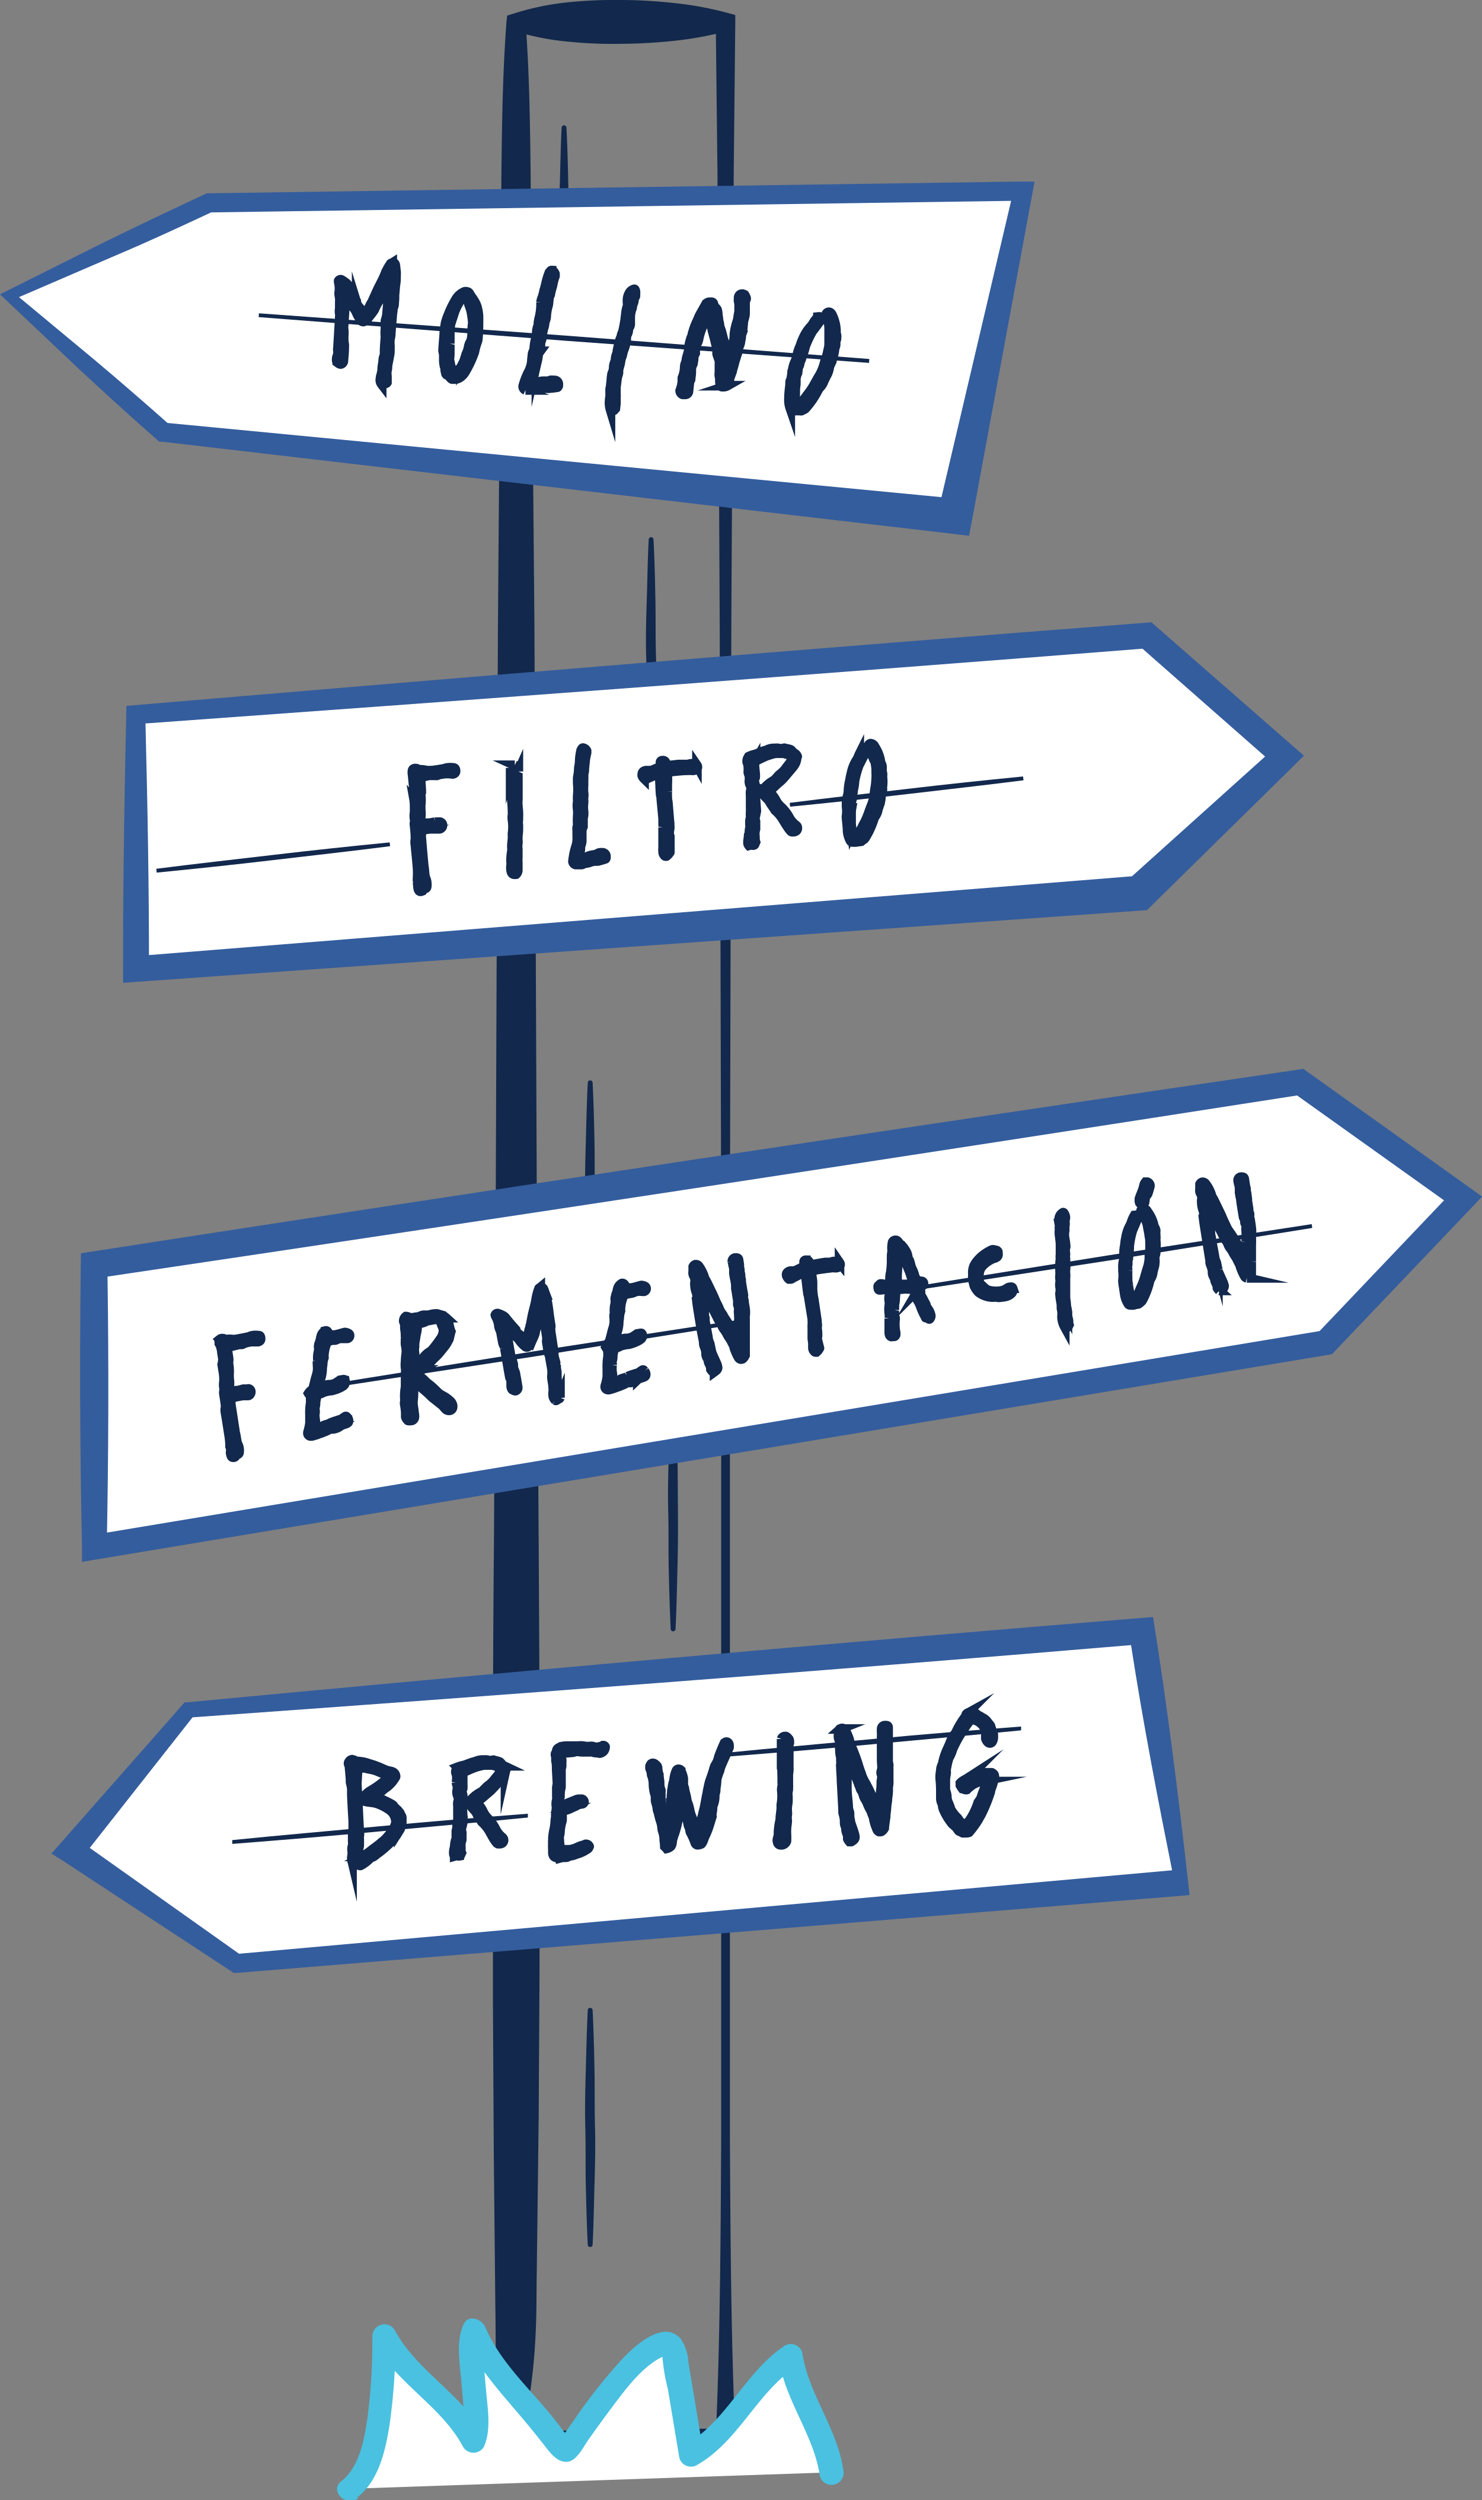 <svg xmlns="http://www.w3.org/2000/svg" width="190.49" height="321.17" viewBox="0 0 190.49 321.17"><rect x="0" y="0" width="190.49" height="321.17" fill="#808080" stroke="none"/><defs><style>.cls-1,.cls-4{fill:#12284c;}.cls-2{fill:#fff;}.cls-3{fill:#345d9d;}.cls-4{stroke:#12284c;stroke-miterlimit:10;stroke-width:1.23px;}.cls-5{fill:#4ac1e0;}</style></defs><title>Process-Img-4-2</title><g id="Layer_2" data-name="Layer 2"><g id="Layer_1-2" data-name="Layer 1"><path class="cls-1" d="M76.17,258.23c.13,2.51.19,5,.24,7.54s0,5,.07,7.54,0,5-.07,7.53-.11,5-.24,7.54a.31.31,0,0,1-.33.29.3.3,0,0,1-.29-.29c-.13-2.51-.19-5-.25-7.54s0-5-.07-7.53,0-5,.07-7.54.12-5,.25-7.54a.3.3,0,0,1,.32-.29A.31.31,0,0,1,76.17,258.23Z"/><path class="cls-1" d="M76.17,139.08c.13,2.51.19,5,.24,7.54s0,5,.07,7.53,0,5-.07,7.54-.11,5-.24,7.54a.31.31,0,0,1-.62,0c-.13-2.51-.19-5-.25-7.54s0-5-.07-7.54,0-5,.07-7.53.12-5,.25-7.54a.3.3,0,0,1,.32-.29A.31.31,0,0,1,76.17,139.08Z"/><path class="cls-1" d="M86.83,179.13c.13,2.51.19,5,.24,7.54s.05,5,.07,7.54,0,5-.07,7.53-.11,5-.24,7.54a.31.31,0,0,1-.33.29.3.3,0,0,1-.29-.29c-.13-2.51-.19-5-.25-7.54s0-5-.07-7.53,0-5,.08-7.54.11-5,.24-7.54a.3.3,0,0,1,.32-.29A.32.32,0,0,1,86.83,179.13Z"/><path class="cls-1" d="M84,69.32c.13,2.51.19,5,.24,7.54s0,5,.08,7.53,0,5-.08,7.54-.11,5-.24,7.54a.31.31,0,0,1-.62,0c-.13-2.51-.19-5-.24-7.54s0-5-.08-7.54,0-5,.08-7.53.11-5,.24-7.54a.31.31,0,0,1,.62,0Z"/><path class="cls-1" d="M72.81,16.4c.13,2.51.19,5,.24,7.53s0,5,.07,7.54,0,5-.07,7.54-.11,5-.24,7.54a.31.31,0,0,1-.62,0c-.13-2.52-.19-5-.25-7.54s0-5-.07-7.54,0-5,.08-7.54.11-5,.24-7.53a.31.31,0,0,1,.32-.3A.32.32,0,0,1,72.81,16.4Z"/><path class="cls-1" d="M65.48,314.11a29.13,29.13,0,0,1-1.58-8.22c-.24-3-.17-6.38-.23-9.59l-.2-19.46-.11-19.55V237.67c0-13.06,0-26.18.13-39.29l.21-39.25L64,80.87l.3-39.06.15-19.51c.07-6.49.16-13,.65-19.48L65.19,2l1.17-.36A33.93,33.93,0,0,1,73.08.29,58.37,58.37,0,0,1,79.81,0c2.25,0,4.49.14,6.73.38a44.05,44.05,0,0,1,6.73,1.21l1.24.34v.89l-.2,19.4-.1,19.4L94,80.42,93.82,158l0,77.61v38.8c.07,12.93.13,25.87.7,38.8l.06,1.23H93.27C84,314.49,74.65,314.33,65.48,314.11Zm1.75-1.74c8.77-.21,17.36-.37,26-.36L92,313.24c.57-12.93.63-25.87.7-38.8v-38.8l0-77.61-.19-77.61-.19-38.8-.1-19.4L92,2.82l1.23,1.23a44.05,44.05,0,0,1-6.73,1.21q-3.36.35-6.73.37a56.2,56.2,0,0,1-6.73-.28,33.93,33.93,0,0,1-6.72-1.3l1.23-1.23c.49,6.45.58,12.88.65,19.32l.15,19.29L68.69,80l.32,77,.21,38.35c.08,12.77.15,25.52.13,38.32v19.18L69.24,272,69,291.38c-.06,3.26,0,6.38-.23,9.81A74.12,74.12,0,0,1,67.23,312.37Z"/><polygon class="cls-2" points="1.22 37.99 26.87 26.06 131.49 24.55 122.72 66.31 21.02 55.52 1.22 37.99"/><path class="cls-3" d="M0,37.81l13.05-6.52c4.41-2.17,8.87-4.29,13.3-6.35l.24-.11h.26l104.62-1.51,1.51,0-.28,1.51-7.76,42-.38,2-2.08-.25L20.89,56.75l-.4,0-.29-.25c-3.43-3-6.87-6.14-10.24-9.27Zm2.44.36,9.83,8.16c3.23,2.72,6.39,5.46,9.56,8.27l-.68-.3L123,64.06l-2.45,1.78,9.77-41.55,1.23,1.49L26.89,27.29l.5-.12C23.27,29.09,19.17,31,15,32.76Z"/><polygon class="cls-2" points="17.48 91.81 17.48 124.51 146.44 114.77 165.15 97.15 147.43 81.62 17.48 91.81"/><path class="cls-3" d="M18.7,92.94c.27,10.63.46,21,.45,31.57l-1.8-1.67,128.92-10.33-1.38.61L164,95.94l0,2.47L146.33,82.88l1.23.4C104.62,86.67,61.77,89.83,18.7,92.94Zm-2.45-2.26C59.82,87,103.6,83.37,147.3,80l.7-.06.53.47L166.25,95.9l1.35,1.18-1.3,1.29-18.31,18-.55.55-.83.06-129,9.15-1.79.13v-1.79C15.8,113.23,16,101.85,16.25,90.68Z"/><polygon class="cls-2" points="146.8 209.54 151.87 241.83 30.35 252.24 9.14 237.74 24.23 219.65 146.8 209.54"/><path class="cls-3" d="M148.21,207.73c1.83,11.47,3.27,23,4.5,34l.19,1.72-.89.08L30.46,253.45l-.42,0-.37-.24L8.2,239.12l-1.59-1,1.25-1.41L23.46,219l.28-.32.41,0C65.18,214.81,106.68,211.1,148.21,207.73Zm-2.83,3.61c-40.17,3.38-80.38,6.4-121.06,9.31l.69-.36L10.42,238.81l-.34-2.45,21,14.88-.79-.21,121.48-10.86L151,242C148.88,231.45,146.93,221.4,145.38,211.34Z"/><polygon class="cls-2" points="12.11 162.5 167.12 139.02 188.05 153.95 170.41 172.48 12.11 198.76 12.11 162.5"/><path class="cls-3" d="M10.4,161c52.15-8.07,104.44-15.95,156.48-23.59l.65-.1.52.38L189,152.64l1.5,1.08-1.27,1.34-17.65,18.52-.37.39-.53.09L12.37,200.34l-1.83.31,0-1.89C10.27,186.33,10.23,173.63,10.4,161ZM13.82,164c.17,11.57.13,23-.1,34.78l-1.87-1.58,158.29-26.29-.9.48,17.65-18.53.23,2.42-20.93-14.93,1.17.28C116.06,148.62,65,156.4,13.82,164Z"/><path class="cls-4" d="M43.53,36.07a.29.29,0,0,1,.41-.09,4.15,4.15,0,0,1,.53.37,1.17,1.17,0,0,1,.37.48c.29.62.63,1.24.95,1.84,0,.07,0,.19.05.26a1.55,1.55,0,0,0,.14.32,10.75,10.75,0,0,0,.78.87.38.38,0,0,0,.16.11,3.51,3.51,0,0,0,.59-.87,2.7,2.7,0,0,1,.3-.55c.08-.14.11-.26.19-.42l.51-1.13c.39-.81.72-1.36,1-2.08a6.53,6.53,0,0,1,.69-1.27c0-.07.14-.08.22-.13a.2.2,0,0,1,.24,0,.59.59,0,0,1,.13.18c.07.36.07.58.12.94a3.7,3.7,0,0,1,0,.46c0,.35,0,.73-.06,1.09s-.08.93-.14,1.4l0,.48-.05.71a1,1,0,0,1-.1.45.66.66,0,0,0-.06.25c0,.24-.06.48-.08.72-.06.8-.14,1.61-.19,2.42,0,.26-.06.47-.11.78a3.41,3.41,0,0,0,0,.71,3.28,3.28,0,0,1,0,.34c0,.07,0,.14,0,.21,0,.26,0,.48-.07.79-.09.54-.19.91-.25,1.39,0,.16,0,.35-.06.52s0,.6,0,.91l0,.61a.27.27,0,0,1-.24.13c-.15,0-.33.22-.44.09a.88.88,0,0,1-.16-.73,1.64,1.64,0,0,1,.1-.49,1.78,1.78,0,0,0,.11-.52c0-.43.08-.81.14-1.23a1.8,1.8,0,0,1,.11-.62,1,1,0,0,0,.07-.28l0-.31c0-.64.07-1.28.11-1.93a4.28,4.28,0,0,1,0-.95l0-.5,0-.6a6.3,6.3,0,0,0,.19-.75c.07-.9.16-1.8.22-2.71,0,0,0-.07,0-.11,0-.24,0-.48,0-.69s-.07-.15-.08-.22h-.2a1.67,1.67,0,0,0-.37.61,5.33,5.33,0,0,1-.35.91c-.06.07-.06.16-.12.23a7.62,7.62,0,0,0-.73,1.34c-.22.36-.51.68-.75,1a1.71,1.71,0,0,1-.46.42.31.31,0,0,1-.42,0,4.16,4.16,0,0,1-.67-1.14,2.53,2.53,0,0,0-.38-.58,2.85,2.85,0,0,1-.63-1c0-.08-.11-.15-.15-.23s-.19,0-.31,0a4.28,4.28,0,0,1,0,.62c0,.95-.11,1.9-.15,2.85a2.22,2.22,0,0,0,0,.63,4.39,4.39,0,0,1,0,.81v.38a3.34,3.34,0,0,0,.07.68,1.13,1.13,0,0,1,0,.26c0,.74-.07,1.26-.11,1.88a.42.42,0,0,1-.34.38c-.19,0-.32-.14-.46-.24a.64.64,0,0,1-.06-.18.88.88,0,0,1,0-.28c0-.24.14-.4.16-.66s-.06-.48,0-.72c.07-1.31.16-2.64.23-4a1.05,1.05,0,0,0,0-.36,1.84,1.84,0,0,1,0-.7c0-.31,0-.59,0-.9a2.5,2.5,0,0,0-.05-.72,1.62,1.62,0,0,1,0-.62,3.82,3.82,0,0,0-.09-1.16A.74.74,0,0,1,43.53,36.07Z"/><path class="cls-4" d="M57.1,42.9c0-.45.09-.9.17-1.42a8.9,8.9,0,0,1,.39-1.12,12.55,12.55,0,0,1,1-2,2.29,2.29,0,0,1,.89-.8.58.58,0,0,1,.37-.09,1.45,1.45,0,0,1,.26.07s.11.08.15.15c.21.4.48.68.73,1.15a2.79,2.79,0,0,1,.27.66,5.84,5.84,0,0,1,.18,1.19c0,1.12,0,1.93-.09,2.88a1.67,1.67,0,0,1-.1.4A7.45,7.45,0,0,0,61,45.11a1.8,1.8,0,0,1-.1.33,14,14,0,0,1-1.14,2.38,2.15,2.15,0,0,1-.7.71,3.25,3.25,0,0,1-.42.17c-.11,0-.23,0-.35,0a.65.65,0,0,1-.19,0c-.19-.09-.25-.23-.4-.39s-.26-.09-.35-.24a2.28,2.28,0,0,1-.13-.53c0-.2,0-.27-.08-.46a4,4,0,0,1-.1-.73c0-.23,0-.42,0-.71s-.11-.44-.09-.72C57,44.11,57.06,43.49,57.1,42.9Zm2.14,4.28c.1-.18.21-.39.3-.57a2.33,2.33,0,0,0,.14-.33l.27-.84a3.21,3.21,0,0,0,.28-.86,2.13,2.13,0,0,1,.15-.49,1.88,1.88,0,0,0,.23-.56,6.37,6.37,0,0,0,.08-.69c0-.36,0-.69.05-1.14a1.54,1.54,0,0,0,0-.53c0-.24-.06-.46-.09-.7a5.3,5.3,0,0,0-.32-1.21c-.14-.4-.17-.66-.49-.92a.38.38,0,0,0-.18-.09.63.63,0,0,0-.37.14c-.2.13-.22.37-.33.55a6.56,6.56,0,0,0-.65,1.46c-.09.31-.21.63-.3.94a2.23,2.23,0,0,0-.13.51,2.45,2.45,0,0,0-.06.43l0,.38c0,.14,0,.22,0,.36l0,.33c0,.1,0,.22,0,.31l0,.31v.19a.64.64,0,0,0,0,.24c0,.24,0,.39,0,.63,0,.43,0,.78-.06,1.12A11,11,0,0,0,58,47.24c.06.17.05.31.19.4s.23.16.35.16l.22-.1C58.9,47.54,59.05,47.41,59.24,47.18Z"/><path class="cls-4" d="M69.16,45.63c0,.36-.12.74-.22,1.18a2,2,0,0,1-.24.63c-.14.25-.11.52-.24.77a.86.86,0,0,0-.11.45,1.82,1.82,0,0,0,0,.33s.07.08.09.13l.09,0c.12,0,.22-.06.34-.07a3,3,0,0,0,.43,0,2.1,2.1,0,0,1,.56-.08h.53a1,1,0,0,0,.34-.1,1,1,0,0,1,.38,0,2,2,0,0,1,.24,0,.48.48,0,0,1,.42.51.75.75,0,0,0,0,.16c0,.07-.09.21-.13.21q-.48.07-1,.12a2.16,2.16,0,0,1-.36,0,3.49,3.49,0,0,0-.45,0c-.15,0-.29,0-.44.07L69,50l-.07,0c-.22,0-.41.11-.63.1l-.26,0-.5,0a.49.49,0,0,1-.3-.45v-.05a9.51,9.51,0,0,1,.79-2,3.82,3.82,0,0,0,.33-1.22c0-.26.06-.52.07-.79a1.31,1.31,0,0,1,.11-.42,1.12,1.12,0,0,0,.12-.35,7.7,7.7,0,0,1,.14-1.06,6.39,6.39,0,0,0,.19-1,2.44,2.44,0,0,1,.21-1,.18.18,0,0,0,0-.12v-.14a4.05,4.05,0,0,1,.09-.54,7.66,7.66,0,0,0,.25-1.63l0-.48a1.73,1.73,0,0,1,.16-.61,10.29,10.29,0,0,0,.26-1c.1-.31.18-.47.25-.77v-.19a9.5,9.5,0,0,1,.4-1.27c.11-.11.16-.27.31-.26h0a.62.62,0,0,1,.42.44v.28A7.74,7.74,0,0,0,71,36.76a9.14,9.14,0,0,0-.26,1c0,.19-.17.34-.18.53v0a6.2,6.2,0,0,1-.06.62c0,.23-.09.47-.15.71a7.15,7.15,0,0,0-.14,1,1.61,1.61,0,0,1-.14.62,2,2,0,0,0-.07.35,2.07,2.07,0,0,1-.08.42,4.76,4.76,0,0,0-.22,1.06,2.32,2.32,0,0,1-.23.94.31.31,0,0,0,0,.17l0,.19,0,.35c0,.17,0,.24-.06.41A1.66,1.66,0,0,0,69.16,45.63Z"/><path class="cls-4" d="M80.65,38.87l0-.36a1.8,1.8,0,0,1,.19-.75,1,1,0,0,1,.69-.6h0c.1,0,.11.15.15.27a2.55,2.55,0,0,1,0,.38V38c0,.17-.16.23-.17.4a1.94,1.94,0,0,1-.17.7c-.08.17-.05.36-.11.52a3.23,3.23,0,0,0-.22,1.16l0,.59,0,.22a.75.75,0,0,1-.13.46c-.16.26-.08.59-.25.87a1.28,1.28,0,0,0-.13.49l0,.31A5.52,5.52,0,0,1,80.15,45a3.31,3.31,0,0,0-.12.42,2.54,2.54,0,0,1-.19.61,4.48,4.48,0,0,0-.11.61c-.08.35-.16.54-.23.92v.28c0,.24-.13.42-.17.71-.08.45-.08.71-.16,1.16v.12c0,.14,0,.21,0,.4l0,.52v.24a1,1,0,0,0,0,.17c0,.21,0,.43,0,.64s-.06.47-.07.69c-.21.25-.19.25-.43.3l-.2-.15a3.06,3.06,0,0,1-.11-1.23,2.32,2.32,0,0,1,.06-.45,4,4,0,0,0,0-.47l0-.5c0-.1.06-.21.07-.31,0-.26.06-.5.08-.76a5.69,5.69,0,0,1,.07-.71.79.79,0,0,1,.1-.35,2,2,0,0,0,.14-.71,1.84,1.84,0,0,1,.17-.68,1,1,0,0,0,.07-.35,2.12,2.12,0,0,1,.17-.68,1.15,1.15,0,0,0,.06-.17V45.1a13.44,13.44,0,0,1,.33-1.36c0-.16.14-.35.18-.51a1.27,1.27,0,0,1,.15-.49.47.47,0,0,0,.06-.19c.1-.37.15-.68.23-1.13s.09-.71.14-1.06a4.4,4.4,0,0,1,.16-.88,1.25,1.25,0,0,0,.08-.42Z"/><path class="cls-4" d="M91.31,38.83a.52.52,0,0,1,.21,0c.24.06.17.32.3.52s.29.26.37.48a4,4,0,0,1,.09.72,4.17,4.17,0,0,1,.08.63,3.47,3.47,0,0,1,.14.7.18.18,0,0,0,0,.1c.31.64.36,1.36.62,2a2.9,2.9,0,0,1,.21,1.06c0,.15.06.17.27.33a.38.38,0,0,0,.25-.24A10.7,10.7,0,0,0,94.26,44a4.24,4.24,0,0,0,.13-.78l0-.26a8.2,8.2,0,0,1,.38-1.7,3.06,3.06,0,0,0,.12-.63L95,40l0-.24,0-.26a2.56,2.56,0,0,0-.07-.82.74.74,0,0,1,0-.21l0-.22A.54.54,0,0,1,95,38a.42.42,0,0,1,.37-.22l.1,0,.23.09a1.33,1.33,0,0,1,.21.45c0,.07,0,.14-.07.23a2.22,2.22,0,0,0-.07.31c0,.16,0,.36,0,.57s0,.53,0,.81c0,.48-.2.8-.23,1.21s-.08.78-.11,1.21a3.52,3.52,0,0,1-.15.37c0,.19,0,.45-.09.71a1.83,1.83,0,0,1-.2.77.56.56,0,0,0-.07.26,3.66,3.66,0,0,1-.17.71c-.08.21-.12.4-.21.65s-.16.59-.28,1-.25.84-.4,1.26a2.68,2.68,0,0,0-.1.35V49a.57.57,0,0,1-.06.28c-.06.11-.09.23-.21.27a1,1,0,0,1-.52.13l-.16,0c-.14,0-.2-.16-.24-.31-.09-.39,0-.72-.1-1a1.71,1.71,0,0,1,0-.55l0-.26,0-.24c0-.34,0-.67,0-1-.08-.19-.16-.42-.26-.71s0-.4,0-.64a1.46,1.46,0,0,0,0-.17,6.26,6.26,0,0,1-.29-1c-.11-.46-.25-.92-.36-1.38l-.26-1.31a.92.92,0,0,0-.08-.25.68.68,0,0,0-.18-.2h-.19a11.8,11.8,0,0,0-.55,1.3,5.52,5.52,0,0,0-.29.77,5.46,5.46,0,0,0-.2.77,1.35,1.35,0,0,1-.09.33c0,.09-.09.19-.12.28s-.11.25-.17.39,0,.36-.06.52,0,.24,0,.36a3.49,3.49,0,0,1-.2.37c0,.24,0,.5-.07.76a.78.78,0,0,1-.08.35,1.35,1.35,0,0,0-.16.64l0,.26c0,.35-.07.68-.09,1a2.73,2.73,0,0,1-.14.27c-.06.5-.09.88-.14,1.31a.42.42,0,0,1-.38.33l-.24,0h-.12a.51.51,0,0,1-.33-.43s0-.05,0-.07a3.93,3.93,0,0,0,.29-1.39,1,1,0,0,1,0-.26A3.68,3.68,0,0,0,88,47.27a1.78,1.78,0,0,1,.21-.85c0-.52.28-1,.32-1.53l0-.26a8.44,8.44,0,0,1,.32-1.27s.08-.11.09-.16a8.34,8.34,0,0,1,.74-2.1,4.92,4.92,0,0,1,.37-.81l.66-1.17A.58.58,0,0,1,91.31,38.83Z"/><path class="cls-4" d="M106.45,41.28a1.39,1.39,0,0,0-.28-.45,1.55,1.55,0,0,1,0-.31.38.38,0,0,1,.36-.41c.26,0,.41.27.49.49a5,5,0,0,1,.44,1.89,1.38,1.38,0,0,0,.06.53,1.13,1.13,0,0,1,0,.41v.12a2.46,2.46,0,0,0-.11.45v.07a1,1,0,0,1,0,.24.72.72,0,0,1-.07.28.4.4,0,0,0-.06.16,5.59,5.59,0,0,1-.25,1.23,2.69,2.69,0,0,0-.11.45c-.11.2-.19.41-.31.64a3.2,3.2,0,0,1-.25.94c-.09.19-.2.37-.28.55s-.14.26-.19.4a2.33,2.33,0,0,1-.47.78,1.23,1.23,0,0,0-.26.34,10.65,10.65,0,0,1-1.55,2.3c-.15.21-.35.24-.57.37a.27.27,0,0,1-.19,0h-.58a3.83,3.83,0,0,1-.42-.08c-.14,0-.23-.09-.27-.21a3.3,3.3,0,0,1-.17-1.33c0-.59.08-1.19.15-1.78a.68.68,0,0,1,0-.26,5,5,0,0,0,.25-1.22c0-.15,0-.19.07-.33a4.17,4.17,0,0,1,.28-1,3.07,3.07,0,0,0,.28-.84,7.62,7.62,0,0,1,.28-.94c.14-.28.21-.56.32-.84a1.83,1.83,0,0,1,.14-.32,5.27,5.27,0,0,1,1-1.61,2.12,2.12,0,0,0,.27-.34l.24-.39c.13-.18.29-.36.44-.54a.76.76,0,0,1,.15,0,.11.11,0,0,1,.11,0,1,1,0,0,0,.13.23v0a.72.72,0,0,1-.23.44c-.24.34-.5.68-.74,1a.7.7,0,0,0-.15.2,13.09,13.09,0,0,0-.91,1.94,6.33,6.33,0,0,1-.28.94c-.14.28-.16.59-.29.84s-.11.54-.25.77-.08.4-.14.68c0,.1,0,.17-.07.26a3.24,3.24,0,0,0-.16.63V49l0,.19c0,.26-.06.55-.08.81,0,0,0,.09,0,.14,0,.45,0,.91-.08,1.36.07.12.08.29.17.42a.26.26,0,0,0,.18.13h0a.83.83,0,0,0,.37-.26,5.08,5.08,0,0,0,.86-1,9.28,9.28,0,0,0,.91-1.33c.24-.43.49-.89.76-1.33a6.66,6.66,0,0,0,.46-1.06c.12-.38.19-.73.34-1.1s.19-.75.29-1.13a3,3,0,0,0,.09-.66l0-.45c0-.36,0-.67,0-1S106.6,41.81,106.45,41.28Z"/><path class="cls-4" d="M53,99.36v-.07c0-.18,0-.36.1-.47a.47.47,0,0,1,.22-.09.78.78,0,0,1,.4.08.6.6,0,0,0,.33.08,2.71,2.71,0,0,1,.69.08A.49.49,0,0,0,55,99l.21,0c.54,0,1.09-.12,1.63-.2a1.83,1.83,0,0,0,.32-.07,1.38,1.38,0,0,1,.42-.09,2.31,2.31,0,0,1,.63,0c.21,0,.3.07.34.27V99a.32.32,0,0,1-.17.37,1,1,0,0,1-.18.06l-.51-.05-.27,0c-.29,0-.61.06-.91.11a2.19,2.19,0,0,0-.33.12.42.42,0,0,1-.16,0l-.25,0-.26,0a1.22,1.22,0,0,0-.27,0,3,3,0,0,0-1,.27c-.06,0-.12.13-.16.18a.45.45,0,0,0,0,.18c0,.37.05.76.06,1.12a1.63,1.63,0,0,1,0,.44.8.8,0,0,0-.06.33,5.55,5.55,0,0,1,0,1.29,1.58,1.58,0,0,0,0,.3l0,.32a3.8,3.8,0,0,1-.05,1.26s0,.07,0,.1a.46.46,0,0,0,.45.35c.16,0,.34,0,.5,0,.32,0,.57-.07.93-.13a1.42,1.42,0,0,1,.2,0h.09l.23,0a.33.33,0,0,1,.28.06.37.37,0,0,1,.17.29V106a.46.46,0,0,1-.21.41.32.32,0,0,1-.2.07l-.18,0-.35,0h0l-.68,0h0l-.75.1a.48.48,0,0,0-.3.39,2.49,2.49,0,0,0-.08.38c.1,1.16.19,2.35.31,3.55,0,.23.07.52.09.78l.06.63a1.77,1.77,0,0,0,.15.59,1.53,1.53,0,0,1,.11.47,2,2,0,0,1,0,.55.24.24,0,0,1-.14.2c-.31.1-.36.35-.56.37a.27.27,0,0,1-.19,0c-.14-.05-.21-.3-.23-.5a.76.76,0,0,1,0-.26,1.75,1.75,0,0,0,0-.44,1.11,1.11,0,0,0-.07-.22v-.16a10.32,10.32,0,0,0,0-1.47l-.1-1.13-.11-1.12-.06-.66a1.79,1.79,0,0,1,0-.69,1,1,0,0,0,0-.35c0-.46-.06-.91-.1-1.37a1.25,1.25,0,0,1,0-.51.76.76,0,0,0,0-.34,2.41,2.41,0,0,1,0-.93.4.4,0,0,0,0-.16l0-.18c0-.46,0-.92-.08-1.37a2.75,2.75,0,0,1,0-1,1.25,1.25,0,0,0,0-.43l-.08-.8c0-.25-.07-.5-.09-.75A3.65,3.65,0,0,0,53,99.36Z"/><path class="cls-4" d="M66.33,112.31a.33.33,0,0,1-.13,0,.4.4,0,0,1-.44-.22,2.09,2.09,0,0,1-.08-.36,2,2,0,0,1,0-.48,2,2,0,0,0,0-.6,7.93,7.93,0,0,1,.12-1.37,1.45,1.45,0,0,0,0-.3c-.05-.57.12-1.16.07-1.73v-.18a6.05,6.05,0,0,0,0-1.7,2.37,2.37,0,0,1,0-.7,1.41,1.41,0,0,0,0-.41c0-.78-.1-1.53-.17-2.31l0-.36,0-.43c0-.6,0-1-.07-1.56l0-.48,0-.25,0-.22a.46.46,0,0,1,.43-.34h.11a1,1,0,0,1,.4.33.48.48,0,0,1,.06.22l0,.18v.07a.74.74,0,0,0-.06.37,2.57,2.57,0,0,0,0,.39c0,.23,0,.39,0,.57s0,.28,0,.46,0,.16,0,.26v.2c0,.27,0,.55,0,.92,0,.07,0,.16,0,.25,0,.34-.06.6,0,.94v.16l.06.62v.16a2.46,2.46,0,0,1,0,.48c0,.14,0,.34,0,.44a2,2,0,0,0,0,.64v.12c0,.18,0,.34,0,.52a5.92,5.92,0,0,1-.07.77c0,.23,0,.36,0,.59a1.48,1.48,0,0,1,0,.42,2.66,2.66,0,0,0,0,.69c0,.37,0,.67,0,1.11a4.9,4.9,0,0,0,0,.68c0,.3,0,.6,0,.87A.73.73,0,0,1,66.33,112.31Z"/><path class="cls-4" d="M74.78,106.83c0,.35,0,.72,0,1.16a1.73,1.73,0,0,1-.13.63c-.09.26,0,.51-.11.77a1.07,1.07,0,0,0,0,.44,1.13,1.13,0,0,0,.06.31s.07.06.1.11h.09c.12,0,.2-.09.31-.12a1.86,1.86,0,0,0,.41-.08,1.7,1.7,0,0,1,.51-.17l.5-.09a1.06,1.06,0,0,0,.31-.14.83.83,0,0,1,.35-.1,1.76,1.76,0,0,1,.23,0,.46.46,0,0,1,.48.41s0,.12,0,.16,0,.21-.09.22c-.29.1-.61.19-.92.27a2,2,0,0,1-.34,0,2.58,2.58,0,0,0-.43.07c-.13,0-.27.09-.4.13l-.34.07a.15.15,0,0,1-.07,0c-.2,0-.37.18-.57.19l-.26,0-.47,0a.46.46,0,0,1-.36-.38v0a9.28,9.28,0,0,1,.43-2.06,3.54,3.54,0,0,0,.12-1.21c0-.25,0-.5,0-.75a1.49,1.49,0,0,1,0-.42.89.89,0,0,0,.06-.35,8.8,8.8,0,0,1,0-1,5.7,5.7,0,0,0,0-.92,2.75,2.75,0,0,1,0-.95.17.17,0,0,0,0-.12v-.13a4.68,4.68,0,0,1,0-.53,7.58,7.58,0,0,0,0-1.58l0-.46a2,2,0,0,1,.06-.6,7.74,7.74,0,0,0,.09-1,6.8,6.8,0,0,0,.11-.77v-.18a7.8,7.8,0,0,1,.18-1.26c.08-.12.11-.29.24-.3h0a.61.61,0,0,1,.47.35v.27a7.61,7.61,0,0,0-.22,1.35,9.69,9.69,0,0,0-.08,1,3.2,3.2,0,0,0-.09.54v0a4,4,0,0,1,0,.6c0,.23,0,.46,0,.69a6,6,0,0,0,0,.94,1.72,1.72,0,0,1,0,.6,2,2,0,0,0,0,.35,2.84,2.84,0,0,1,0,.41,3.6,3.6,0,0,0,0,1,2.59,2.59,0,0,1-.07.92.29.29,0,0,0,0,.16v.19l0,.34c0,.16,0,.23,0,.39A1.43,1.43,0,0,0,74.78,106.83Z"/><path class="cls-4" d="M85,99.49a.42.42,0,0,0-.29-.11h0a1.2,1.2,0,0,0-.43.13c-.34.22-.73.32-1.07.51a.35.35,0,0,1-.16.06l-.26-.06a1.09,1.09,0,0,1-.24-.35.53.53,0,0,1,0-.18.43.43,0,0,1,.17-.38A.83.83,0,0,1,83,99h.41l.3,0,1-.42a.48.48,0,0,0,.18-.31c0-.1,0-.19,0-.28s0-.23.19-.27h.06a.37.37,0,0,1,.34.1.87.87,0,0,1,.14.31.3.3,0,0,0,.34.22l1.28-.14.45,0,.23,0h.37c.2,0,.33-.07.52-.09s.13,0,.2,0c.26,0,.46,0,.57.2a.35.35,0,0,1,.06.18.3.3,0,0,1-.11.29.72.72,0,0,1-.35.17h0a1.86,1.86,0,0,1-.33,0,2,2,0,0,0-.35,0c-.66,0-1.32.07-2,.14a3.31,3.31,0,0,0-.5.09l-.23.27a10.46,10.46,0,0,1,0,1.28c0,.49,0,.44,0,.93a6.2,6.2,0,0,0,0,.73v.11c0,.21.06.39.08.59.08.91.14,1.8.23,2.72l0,.25a1.58,1.58,0,0,1-.07.71,4,4,0,0,1,0,.6,3.11,3.11,0,0,1,0,.53,1.7,1.7,0,0,0-.06.67c0,.25.1.47.15.77,0,0,0,.08,0,.13s0,0,0,0a1.62,1.62,0,0,1-.44.5.16.16,0,0,1-.09,0s-.12,0-.14-.06a.69.69,0,0,1-.2-.42v-.06a2.31,2.31,0,0,1,0-.49c0-.25,0-.48,0-.78,0-.5,0-.83,0-1.27,0-.2,0-.39,0-.6a1.4,1.4,0,0,0,0-.41l0-.28,0-.45-.14-1.48-.1-1.07c0-.16,0-.3-.07-.45-.06-.64-.07-1.31-.11-2A3.86,3.86,0,0,1,85,99.49Z"/><path class="cls-4" d="M96.87,100.31a1,1,0,0,1,.18.51,1.1,1.1,0,0,1,0,.4,1.73,1.73,0,0,0,0,.6c.05.77.12,1.55.17,2.37-.06.3-.12.63-.21,1a2,2,0,0,1,.1.32c0,.23,0,.43,0,.66s0,.26,0,.35a2.09,2.09,0,0,0-.07.93c0,.11,0,.23,0,.34a2.46,2.46,0,0,0,.08.39l-.11.26c0,.07-.08.12-.15.13a.35.35,0,0,1-.14,0,1.38,1.38,0,0,0-.17-.08c-.09,0-.18.09-.29.12a.5.5,0,0,1-.12-.29c0-.09,0-.18,0-.28a6.56,6.56,0,0,0,.09-.76c.14-.29.06-.63.17-.94a.67.67,0,0,0,0-.32,4,4,0,0,1,0-.6.93.93,0,0,1,.08-.35c0-.09,0-.21,0-.3a1.61,1.61,0,0,1,0-.39c0-.1,0-.17,0-.24a1.29,1.29,0,0,0,0-.34l0-.34,0-.39,0-.45c0-.16,0-.3,0-.46a2.17,2.17,0,0,1,0-.51,1.32,1.32,0,0,0,.05-.44,1.17,1.17,0,0,0-.13-.4.91.91,0,0,1-.07-.25,1,1,0,0,1,0-.34,3.07,3.07,0,0,0,0-.42v0c0-.18-.13-.4-.15-.58v-.05a4.9,4.9,0,0,0,0-.66,1.65,1.65,0,0,0-.14-.59.85.85,0,0,1,0-.25,1.11,1.11,0,0,1,.07-.26l.12-.21a4,4,0,0,1,.73-.26c.29-.07.53-.21.8-.3a4,4,0,0,1,.74-.25,2,2,0,0,1,.89-.25l.23,0a1.51,1.51,0,0,1,.7.07l.49-.09.59.13a1,1,0,0,1,.26.09c.17.15.29.36.5.46a.72.72,0,0,1,.31.38,1.68,1.68,0,0,1-.07.24,2,2,0,0,1-.39,1c-.18.24-.39.47-.6.72s-.47.57-.72.85-.55.51-.83.76l-.44.41-.45.41c0,.09,0,.16,0,.25a3.87,3.87,0,0,1,.76,1,2.9,2.9,0,0,0,.63.81,5.32,5.32,0,0,1,1.06,1.35,3.14,3.14,0,0,0,.83,1,.9.9,0,0,1,.18.16.44.44,0,0,1,.06.23.44.44,0,0,1-.17.38.63.63,0,0,1-.31.1c-.07,0-.14,0-.21,0s-.14-.06-.19-.12a4.54,4.54,0,0,1-.42-.56c-.19-.28-.36-.59-.54-.87a4.92,4.92,0,0,0-1-1.19c-.22-.35-.48-.69-.7-1.06a1.3,1.3,0,0,0-.31-.41,6.75,6.75,0,0,1-.62-.7.23.23,0,0,1,0-.11c0-.18.11-.31.14-.48a4.25,4.25,0,0,1,1.36-1.11c.13-.15.32-.33.48-.53a2,2,0,0,1,.26-.25,3.85,3.85,0,0,0,.87-.93c.15-.18.29-.38.44-.55a1.11,1.11,0,0,0,.13-.49.72.72,0,0,0-.51-.62c-.1,0-.24,0-.4-.1l-.71,0h-.35a2.1,2.1,0,0,0-.42.09c-.27.07-.54.16-.81.25l-.46.21c-.31.14-.64.31-.92.45a2.22,2.22,0,0,1-.14.22.64.64,0,0,0,0,.19c0,.41.05.8.09,1.21a2.78,2.78,0,0,1,0,.5A4.38,4.38,0,0,1,96.87,100.31Z"/><path class="cls-4" d="M111.94,96.65a1.26,1.26,0,0,0-.33-.38,1.07,1.07,0,0,1,0-.3.37.37,0,0,1,.28-.44.62.62,0,0,1,.54.39,4.9,4.9,0,0,1,.71,1.72,1.57,1.57,0,0,0,.14.5.93.93,0,0,1,.1.38v.11a2.16,2.16,0,0,0,0,.44v.07a1.31,1.31,0,0,1,.05.22.65.65,0,0,1,0,.28.34.34,0,0,0,0,.17,5.34,5.34,0,0,1,0,1.2,2,2,0,0,0,0,.43c-.07.22-.12.43-.19.67a3.25,3.25,0,0,1-.1.92c0,.19-.12.38-.17.57s-.1.26-.13.4a2,2,0,0,1-.31.81,1.22,1.22,0,0,0-.2.37,10.7,10.7,0,0,1-1.1,2.42c-.12.22-.3.28-.49.44a.32.32,0,0,1-.18.06c-.2,0-.38.06-.54.07a2.94,2.94,0,0,1-.42,0,.31.31,0,0,1-.29-.16,3.27,3.27,0,0,1-.37-1.23c0-.57-.1-1.14-.13-1.71a.7.7,0,0,1,0-.25,4.73,4.73,0,0,0,0-1.2c0-.14,0-.19,0-.32a3.55,3.55,0,0,1,.12-1,3,3,0,0,0,.13-.84,6.19,6.19,0,0,1,.12-.93c.08-.28.1-.56.17-.84a2,2,0,0,1,.08-.33,4.89,4.89,0,0,1,.65-1.67,3.24,3.24,0,0,0,.2-.36c.06-.12.11-.29.17-.41a5.7,5.7,0,0,1,.33-.58l.14,0a.13.13,0,0,1,.11,0c.06.06.11.15.16.19v.05a.69.69,0,0,1-.14.45c-.17.36-.37.72-.54,1.08a1.19,1.19,0,0,0-.12.22,12.66,12.66,0,0,0-.55,2,6.08,6.08,0,0,1-.12.93c-.08.28-.06.58-.15.84s0,.53-.11.77,0,.39,0,.67c0,.09,0,.16,0,.25a3.61,3.61,0,0,0-.06.63l0,.16,0,.18c0,.25,0,.53,0,.78,0,0,0,.09,0,.13,0,.43.1.87.14,1.3a3.6,3.6,0,0,0,.22.37.25.25,0,0,0,.2.09h0c.16-.06.24-.21.32-.3a5.07,5.07,0,0,0,.65-1.1,8.56,8.56,0,0,0,.65-1.39c.17-.46.33-.93.52-1.38a5.09,5.09,0,0,0,.26-1.09c.06-.37.08-.71.16-1.09a10.4,10.4,0,0,0,.1-1.11,3.4,3.4,0,0,0,0-.64l0-.44c0-.34-.08-.63-.11-1C112.25,97.52,112.17,97.13,111.94,96.65Z"/><path class="cls-4" d="M50.56,227.69a.63.63,0,0,1,.28.42.25.25,0,0,1-.06.26,4.18,4.18,0,0,1-.88,1.06c-.26.22-.55.39-.81.64s-.57.37-.81.59a.22.22,0,0,0,.1.29l.24.1.16,0a12.73,12.73,0,0,1,1.62.78c.2.13.25.29.4.44s.24.19.36.34a4,4,0,0,1,.48.8.94.94,0,0,1,0,.34,5.26,5.26,0,0,1,0,.55c-.06.21-.12.38-.2.63,0,.07-.12.22-.19.33a6.47,6.47,0,0,1-.67,1,2.92,2.92,0,0,1-.48.51A13.72,13.72,0,0,1,48.68,238c-.2.12-.37.29-.55.42a.8.8,0,0,1-.22.13,1.05,1.05,0,0,0-.44.27,4.87,4.87,0,0,1-.88.69c-.07.05-.16.08-.23.13s-.34-.05-.51-.18,0-.29-.18-.38-.2.1-.32.09-.09-.09-.1-.16a1.29,1.29,0,0,1,0-.59,2.46,2.46,0,0,0,0-.76,1.55,1.55,0,0,1,.08-.6,2.19,2.19,0,0,0,0-.51c0-.32,0-.59,0-1a7.3,7.3,0,0,0,.07-.74l0-.39,0-.48-.08-1.3-.1-2,0-.46,0-.41a6.64,6.64,0,0,0-.16-.77,2,2,0,0,1,0-.34c-.06-.64-.08-1.07-.14-1.62a1.25,1.25,0,0,0-.11-.41.35.35,0,0,1,.07-.32.53.53,0,0,1,.36-.25l.46.16a.78.78,0,0,0,.33.07,5,5,0,0,1,1.51.33,7.11,7.11,0,0,1,1,.34c.44.15.66.3,1.1.46S50.23,227.51,50.56,227.69Zm-4.88,0c-.06.16,0,.27,0,.43.06.36.12.57.19.93a2.09,2.09,0,0,0,0,.25l.06,1c.09,1.67.16,3.32.25,5a1.74,1.74,0,0,1,0,.6,1.2,1.2,0,0,0,0,.42c0,.23,0,.45,0,.68a1.23,1.23,0,0,1-.07.42,1.17,1.17,0,0,0,0,.41,1.19,1.19,0,0,0,.24.66s.12,0,.16,0,0,0,.07,0a8.61,8.61,0,0,0,.95-.62c.51-.42,1-.72,1.54-1.21a4.31,4.31,0,0,0,.46-.39c.28-.29.41-.46.67-.77.08-.1.12-.19.19-.29a2.3,2.3,0,0,0,.43-.82,1,1,0,0,0,.07-.44,3,3,0,0,0-.06-.32,1.91,1.91,0,0,0-.68-1.06,6.08,6.08,0,0,0-1.65-.87c-.63-.22-1-.13-1.67-.32a.27.27,0,0,1-.15-.25.33.33,0,0,1,.1-.3,2.78,2.78,0,0,1,.82-.76,11.63,11.63,0,0,0,1.48-1,2.52,2.52,0,0,0,.76-.82c0-.09,0-.15-.15-.19-.38-.21-.61-.27-1-.45l-.4-.16a5.06,5.06,0,0,0-.67-.17,5.56,5.56,0,0,1-.67-.15,1.79,1.79,0,0,0-.51,0l-.32,0C45.77,227.25,45.76,227.43,45.68,227.69Z"/><path class="cls-4" d="M59.31,230.17a1,1,0,0,1,.17.51,1.1,1.1,0,0,1,0,.4,2,2,0,0,0-.06.59c0,.78.07,1.56.09,2.38-.07.3-.15.63-.24,1,0,.09.05.2.08.31s0,.44,0,.67a1.9,1.9,0,0,1,0,.35,2.2,2.2,0,0,0-.11.92c0,.11,0,.23,0,.34s0,.23.07.39l-.12.26c0,.07-.09.12-.16.12a.43.43,0,0,1-.14,0,.79.79,0,0,0-.16-.08c-.09,0-.18.08-.29.11a.41.41,0,0,1-.11-.29.89.89,0,0,1,0-.28c0-.25.11-.51.12-.76s.08-.62.2-.93a.83.83,0,0,0,0-.32c0-.21,0-.39,0-.6a1,1,0,0,1,.1-.35c0-.09,0-.2,0-.3a2.44,2.44,0,0,1,.05-.39c0-.09,0-.16.06-.23a1.93,1.93,0,0,0,0-.34l0-.35,0-.38c0-.14,0-.3,0-.46s0-.3,0-.46a1.68,1.68,0,0,1,0-.5,1.39,1.39,0,0,0,.07-.44,1.21,1.21,0,0,0-.12-.41,1.53,1.53,0,0,1-.06-.25,1,1,0,0,1,0-.34,3,3,0,0,0,.05-.42v-.05c0-.18-.12-.4-.13-.58v0a5,5,0,0,0,.05-.67,1.68,1.68,0,0,0-.12-.59.82.82,0,0,1,0-.25.92.92,0,0,1,.08-.25l.13-.22a4.83,4.83,0,0,1,.74-.22c.3-.06.54-.19.81-.27a4.2,4.2,0,0,1,.74-.23,2.2,2.2,0,0,1,.91-.21h.23a1.47,1.47,0,0,1,.69.1l.5-.08.58.16a1.06,1.06,0,0,1,.26.1c.17.15.27.37.48.47a.75.75,0,0,1,.3.4c0,.09-.06.14-.08.23a1.89,1.89,0,0,1-.43.94c-.19.24-.41.46-.62.7s-.5.56-.76.82-.57.49-.85.74-.31.27-.46.39-.31.27-.46.39a2.09,2.09,0,0,0,0,.25,3.75,3.75,0,0,1,.72,1.06,3.2,3.2,0,0,0,.6.84,5.26,5.26,0,0,1,1,1.39,3.28,3.28,0,0,0,.79,1,.69.69,0,0,1,.17.17.47.47,0,0,1-.12.6.7.7,0,0,1-.32.09h-.21s-.14-.06-.19-.13a6.36,6.36,0,0,1-.4-.57c-.17-.29-.33-.6-.5-.89a5.06,5.06,0,0,0-1-1.23c-.21-.35-.46-.71-.66-1.09a1.4,1.4,0,0,0-.3-.41,6.73,6.73,0,0,1-.59-.73.45.45,0,0,1,0-.11c0-.18.12-.31.16-.47a4.19,4.19,0,0,1,1.41-1.06c.13-.15.32-.32.5-.51a2,2,0,0,1,.26-.24,3.7,3.7,0,0,0,.91-.9l.45-.53a1.14,1.14,0,0,0,.16-.49.73.73,0,0,0-.49-.64c-.1,0-.24-.05-.4-.11h-.71c-.11,0-.23,0-.34,0a3,3,0,0,0-.43.07,7.66,7.66,0,0,0-.82.23c-.15.05-.31.13-.47.18l-.94.42a1.17,1.17,0,0,1-.15.22,1.28,1.28,0,0,0,0,.18c0,.41,0,.8,0,1.21a4.1,4.1,0,0,1,0,.51A4.79,4.79,0,0,1,59.31,230.17Z"/><path class="cls-4" d="M72.25,232.91a2.16,2.16,0,0,0,0,.44l0,.38c0,.28-.11.45-.16.75a5.52,5.52,0,0,0-.1.71,2.7,2.7,0,0,1-.1.67,1.28,1.28,0,0,0,0,.44c0,.34.06.68.08,1l.19.27c.1,0,.15.06.19.06.25,0,.44,0,.66,0s.35,0,.55-.07c.54-.12.92-.42,1.37-.49a2,2,0,0,0,.31-.13.24.24,0,0,1,.14,0c.11,0,.21.05.31.19s0,.06,0,.09v0a.34.34,0,0,1-.19.31,4.64,4.64,0,0,1-1.39.65,3.69,3.69,0,0,1-.56.19,1.62,1.62,0,0,0-.58.17.51.51,0,0,1-.25.06c-.23,0-.44,0-.66.06a3.24,3.24,0,0,1-.44,0c-.16-.06-.37-.07-.47-.27a.91.91,0,0,1-.09-.34c0-.19,0-.35,0-.53a5.82,5.82,0,0,1,0-.73,1.26,1.26,0,0,1,0-.33.74.74,0,0,0,0-.25,7.86,7.86,0,0,1,.17-1.2,6.21,6.21,0,0,0,.12-.76,7.81,7.81,0,0,1,.09-.86,3.51,3.51,0,0,1,.06-.85,1.69,1.69,0,0,0,0-.6,2.2,2.2,0,0,1,.07-.76.94.94,0,0,0,0-.34c0-.32,0-.62,0-.94a1.78,1.78,0,0,1,.06-.6,2.11,2.11,0,0,0,0-.5l-.08-1.49c0-.36,0-.73-.09-1.09,0-.07,0-.14,0-.21a.43.43,0,0,1,0-.14.33.33,0,0,0,0-.14c0-.09-.06-.18-.06-.25s0-.07,0-.11v-.05c0-.11.15-.14.15-.26V225a.46.46,0,0,1,.19-.4l.35-.2a4.31,4.31,0,0,1,.71-.09l.41,0c.37,0,.75,0,1.12,0a2.68,2.68,0,0,1,.94.06.62.62,0,0,0,.19,0h.32a1.21,1.21,0,0,1,.43,0,1,1,0,0,0,.54.09,2.79,2.79,0,0,0,.4-.07c.14,0,.25-.1.39-.14h0a.25.25,0,0,1,.24.15.88.88,0,0,1-.18.54,1,1,0,0,1-.44.27.29.29,0,0,1-.16,0c-.26-.1-.58,0-.83-.16a1,1,0,0,0-.35,0c-.34,0-.69,0-1,0a1.65,1.65,0,0,1-.44-.05.69.69,0,0,0-.2,0l-.21,0a1.15,1.15,0,0,1-.5.12l-.91.08-.4.2a.33.33,0,0,0-.08.24.4.4,0,0,0,0,.15c0,.09.08.16.11.25s0,.39,0,.57a1.33,1.33,0,0,1-.08.62,1.06,1.06,0,0,0,0,.26c0,.48,0,1,0,1.46,0,.14,0,.3,0,.43a1.29,1.29,0,0,1-.07.51,4.88,4.88,0,0,0-.06.92,1.14,1.14,0,0,0-.06.25c0,.14-.05.31,0,.47a2.09,2.09,0,0,0,0,.34,1.13,1.13,0,0,0,.24.08h0l.36-.11c.49-.21,1-.4,1.5-.61a1.17,1.17,0,0,1,.48-.09h.3a.37.37,0,0,1,.27.33v0a.3.3,0,0,1-.31.27,1.68,1.68,0,0,0-.72.25l-.53.24a3.91,3.91,0,0,1-1.22.41A.86.86,0,0,0,72.25,232.91Z"/><path class="cls-4" d="M92,229.71c0,.23,0,.42-.06.58a2,2,0,0,0-.07.42,3,3,0,0,1-.21,1.18.74.74,0,0,0-.07.32,3.25,3.25,0,0,1-.08.69,1.45,1.45,0,0,0,0,.46c-.14.42-.25.82-.37,1.19a10.45,10.45,0,0,1-.5,1.27c-.13.25-.2.53-.32.79a1.3,1.3,0,0,1-.17.26,1,1,0,0,1-.41.12h-.14a.38.38,0,0,1-.24-.24,8.29,8.29,0,0,0-.55-1.26.76.76,0,0,1-.11-.31c0-.32-.24-.58-.25-.9a3.24,3.24,0,0,0-.28-.81.49.49,0,0,1,0-.16,5.11,5.11,0,0,0-.13-.59,3.52,3.52,0,0,1-.16-.49,5.39,5.39,0,0,1-.26-1c0-.05,0-.12,0-.17l-.26-.16c0,.07-.09.09-.08.14a.7.7,0,0,0,0,.25c0,.18-.12.37-.11.56v0l0,.21,0,.39a1.49,1.49,0,0,1-.08.69.35.35,0,0,0,0,.23v.23a1,1,0,0,1,0,.46,13.12,13.12,0,0,1-.4,1.49c0,.09-.13.19-.12.3s-.18.49-.17.76a1.22,1.22,0,0,1-.17.56,1.13,1.13,0,0,1-.54.29c-.07-.09-.17-.16-.24-.24a6.62,6.62,0,0,0-.07-.8,3.44,3.44,0,0,0-.2-1.18,1.35,1.35,0,0,1-.07-.41,4.08,4.08,0,0,0-.23-1c-.14-.41-.19-.84-.35-1.25a4.34,4.34,0,0,1-.07-.52,6.77,6.77,0,0,1-.2-.74v-.19l0-.2a1.06,1.06,0,0,0-.06-.39,4.74,4.74,0,0,1-.21-1.34,3.3,3.3,0,0,0-.23-1.18,2.21,2.21,0,0,0-.21-.83.15.15,0,0,1,0-.09.74.74,0,0,1,0-.23,1.83,1.83,0,0,1,.13-.24.3.3,0,0,1,.22-.1.39.39,0,0,1,.3.12,1.12,1.12,0,0,1,.27.26,1.06,1.06,0,0,1,.06.22,2.28,2.28,0,0,0,.16.84c0,.34.08.68.1,1l0,.25a2,2,0,0,0,.15.74.38.38,0,0,1,0,.19v.18c0,.16,0,.34,0,.5a.48.48,0,0,0,0,.23c0,.3.08.57.12.89s.18.38.29.6.05.52.2.74,0,.46.22.63l.18,0c.07-.1.11-.19.19-.31,0-.3,0-.62,0-.94s.11-.49.19-.77c0-.09-.06-.18-.07-.27a.22.22,0,0,1,0-.11,1,1,0,0,0,.06-.26,3.28,3.28,0,0,1,0-.76c.05-.23,0-.48.09-.69a4.26,4.26,0,0,1,.22-1.06,4,4,0,0,1,.18-.93,2.38,2.38,0,0,1,.16-.4.3.3,0,0,1,.22-.13.43.43,0,0,1,.31.12l0,.07a3.42,3.42,0,0,1,.33,1l0,.55a1.56,1.56,0,0,0,.13.68c.05.48.25,1,.3,1.43s.25.65.29,1a2.37,2.37,0,0,1,.09.36,4.16,4.16,0,0,0,.31,1,3,3,0,0,1,.19.65,2.52,2.52,0,0,0,.17.57,2.25,2.25,0,0,0,.11.22.24.24,0,0,0,.18.1h0a.37.37,0,0,0,.15-.08s0,0,0-.07a10.63,10.63,0,0,0,.64-2.05c.21-.72.31-1.46.45-2.18a1,1,0,0,0,.06-.23,6,6,0,0,1,.14-.76,7.35,7.35,0,0,1,.2-.84.52.52,0,0,1,.06-.16c.18-.54.38-1.08.53-1.64a1.38,1.38,0,0,1,.14-.3,2.85,2.85,0,0,0,.41-1c.09-.3.58-1.5.72-1.76,0,0,.07-.07.11-.12a.26.26,0,0,1,.14-.05.29.29,0,0,1,.25.1.49.49,0,0,1,.11.31.89.89,0,0,1,0,.28l-.06.14c-.3.7-.63,1.43-.94,2.14a5.27,5.27,0,0,0-.19.56c0,.11-.06.23-.1.32a7,7,0,0,0-.31,1A5.61,5.61,0,0,1,92,229.71Z"/><path class="cls-4" d="M100.54,237a.61.61,0,0,1-.13,0,.41.41,0,0,1-.43-.23,2.29,2.29,0,0,1-.07-.36A2.07,2.07,0,0,1,100,236a1.75,1.75,0,0,0,.06-.6,9,9,0,0,1,.17-1.36,1.33,1.33,0,0,0,.06-.3c0-.57.16-1.16.13-1.73v-.18a6.05,6.05,0,0,0,.07-1.7,2,2,0,0,1,.05-.69,1.13,1.13,0,0,0,0-.41c0-.78,0-1.53-.08-2.31l0-.37,0-.43c0-.6,0-1,0-1.56l0-.48v-.48a.46.46,0,0,1,.44-.32h.11c.17.06.26.2.39.35a1.09,1.09,0,0,1,.06.23v.25a.74.74,0,0,0-.07.37,1.69,1.69,0,0,0,0,.39c0,.23,0,.39,0,.57s0,.27,0,.46,0,.16,0,.25v.21c0,.27,0,.55,0,.91a2.54,2.54,0,0,1,0,.26c0,.34-.08.6-.06.94v.16l0,.61v.16a3.92,3.92,0,0,1,0,.49c0,.13,0,.34-.05.43a2,2,0,0,0,0,.65v.11c0,.18,0,.34,0,.53s-.07.46-.09.76,0,.37,0,.6a1.14,1.14,0,0,1,0,.41,2.3,2.3,0,0,0,0,.69c0,.37-.08.67-.1,1.1s0,.46,0,.69a8.61,8.61,0,0,1,0,.87A.72.72,0,0,1,100.54,237Z"/><path class="cls-4" d="M113.37,227l-.05-.82,0-.48,0-.37c0-.29,0-.52,0-.77a2.11,2.11,0,0,1,0-.34l0-.51c0-.23,0-.39,0-.64a3.24,3.24,0,0,0,0-.46,4,4,0,0,1,0-.5.42.42,0,0,1,.39-.43h.07c.21,0,.37,0,.38.25l0,.66V223c0,.05,0,.25,0,.37v.06a.54.54,0,0,0,0,.19c0,.07,0,.23,0,.39s0,.45,0,.71v.25l0,.61,0,.44v.23c0,.16.06.29.07.45a.37.37,0,0,1,0,.18.92.92,0,0,0,0,.28c0,.12,0,.23,0,.37,0,.34,0,.73,0,1.07a4,4,0,0,1-.06,1,.83.83,0,0,0,0,.27v.14a7.1,7.1,0,0,1-.1,1c0,.43-.1.74-.12,1.13s-.06.64-.11,1.06a1.89,1.89,0,0,1,0,.23c-.09.51-.1.78-.18,1.29a1.27,1.27,0,0,1,0,.14,1.18,1.18,0,0,1-.32.38.34.34,0,0,1-.21.06H113a.46.46,0,0,1-.24-.22,6.9,6.9,0,0,1-.44-1.35v-.13c-.14-.39-.24-.61-.38-1v0a6.25,6.25,0,0,1-.41-.82,3.43,3.43,0,0,0-.28-.58,1.91,1.91,0,0,1-.27-.58,1.78,1.78,0,0,0-.31-.67c-.1-.18-.13-.39-.24-.61s-.05-.18-.1-.29c-.16-.38-.27-.67-.4-1a8.28,8.28,0,0,1-.38-1,7.51,7.51,0,0,1-.25-.86,5,5,0,0,0-.44-.94,4.43,4.43,0,0,0-.08.76,4.55,4.55,0,0,0,0,.53c0,.32.06.61.08.93,0,.12,0,.25,0,.37a1.58,1.58,0,0,1,0,.3v.18l0,.36c0,.28,0,.42,0,.69l0,.37c0,.77.13,1.57.17,2.35a1.58,1.58,0,0,0,.1.56,1,1,0,0,1,.07.39c0,.27,0,.55.09.82,0,.11,0,.2.06.32.15.49.31.87.48,1.46a3.09,3.09,0,0,1,.06.34c0,.27-.12.39-.47.6a.35.35,0,0,1-.14,0h-.09a1.58,1.58,0,0,1-.22-.33.15.15,0,0,1,0-.11V236c0-.32-.21-.61-.23-.93V235a.32.32,0,0,0,0-.22,1.31,1.31,0,0,1-.18-.64v-.32a3.66,3.66,0,0,0-.14-.72,1.17,1.17,0,0,1-.06-.41l0-.23-.08-1.51-.12-2.17c0-.59-.07-1.21-.08-1.8a.81.81,0,0,1,0-.32,1.63,1.63,0,0,0,0-.49v-.2a.76.76,0,0,0,0-.21,3.09,3.09,0,0,1-.12-.79v-.12a1.86,1.86,0,0,1,0-.62.92.92,0,0,0,0-.3,1.44,1.44,0,0,0-.09-.4.8.8,0,0,1-.09-.3,1,1,0,0,1,0-.34c.06-.21.07-.44.11-.63s.08-.12.13-.14a.32.32,0,0,1,.2-.08.45.45,0,0,1,.37.18,5,5,0,0,1,.64,1.57.8.8,0,0,0,.09.32c.15.33.26.63.42,1,.22.59.38,1,.54,1.53.09.29.17.56.28.86s.16.42.25.72v0c.13.29.21.45.36.74l.05.06c.26.49.43.8.62,1.23.1.22.21.45.33.67a2,2,0,0,1,.26.58c0,.18.21.35.24.51a.73.73,0,0,0,.18,0,1,1,0,0,0,.23-.45c0-.09,0-.14,0-.23,0-.28.07-.46.1-.74a.43.43,0,0,0,0-.16v-.07a9.85,9.85,0,0,0,.1-1.38,1.61,1.61,0,0,1,.07-.49.66.66,0,0,0,0-.2.76.76,0,0,0,0-.21.72.72,0,0,1-.09-.27.67.67,0,0,1,0-.2A2.05,2.05,0,0,0,113.37,227Z"/><path class="cls-4" d="M123.88,234.37a.6.6,0,0,0,.27-.07c.13-.14.37-.25.5-.48a9.09,9.09,0,0,0,1.09-2.28,3.15,3.15,0,0,0,.19-.27.91.91,0,0,1,.15-.21,11,11,0,0,1,.54-1.45c0-.05,0-.12.06-.16a.63.63,0,0,0,0-.19.4.4,0,0,0-.22-.33.55.55,0,0,0-.26-.06l-.16,0a3.14,3.14,0,0,0-1.49.77,2.49,2.49,0,0,0-.28.26.24.24,0,0,1-.14,0c-.16,0-.28-.09-.44-.15a3,3,0,0,1-.25-.4s0-.07,0-.09a1.09,1.09,0,0,0,0-.19,1.79,1.79,0,0,1,.24-.22c.31-.2.49-.28.8-.48a4.66,4.66,0,0,1,.53-.32c.11-.06.21,0,.32-.07a3.25,3.25,0,0,1,1.11-.24h1c.1,0,.14.08.19.1a.38.38,0,0,1,.18.31v0a.66.66,0,0,1,0,.25,13.37,13.37,0,0,1-.51,1.63c0,.1,0,.23-.07.35a19.16,19.16,0,0,1-1.11,2.7c-.1.21-.23.38-.33.59a.53.53,0,0,1-.09.16,12.33,12.33,0,0,1-1.15,1.56,1,1,0,0,1-.32.06h-.32l-.16,0-.4-.2c-.07,0-.16-.08-.19-.15a2.75,2.75,0,0,0-.7-.74,1,1,0,0,1-.17-.2,7.5,7.5,0,0,1-1-1.68,2.12,2.12,0,0,1-.12-.41.76.76,0,0,0-.06-.34,1.51,1.51,0,0,1-.18-.72l0-.55c0-.69,0-1.19-.09-2v-.07s0-.07,0-.11c0-.39.07-.67.1-1s.2-.57.25-.84a8.18,8.18,0,0,1,.57-1.71c.17-.37.33-.73.47-1.1a2.8,2.8,0,0,1,.52-.88,1.68,1.68,0,0,0,.21-.37,10.87,10.87,0,0,1,1.07-1.76c.13-.17.14-.4.23-.45a.83.83,0,0,1,.38-.18l0,0a2.89,2.89,0,0,1,.51,0c.28.07.43.32.66.42s.38.23.59.33a1.61,1.61,0,0,1,.51.46c.12.15.25.3.39.5v0c.14.45.24.76.38,1.14v.21a1.34,1.34,0,0,1-.12.65.38.38,0,0,1-.29.22h-.07c-.23-.05-.33-.23-.43-.41a.82.82,0,0,1-.06-.16l0-.5c0-.11,0-.21,0-.32a.34.34,0,0,0,0-.16,2.23,2.23,0,0,0-1.46-1.43h-.43s-.09.05-.16.08c-.29.45-.62.79-.93,1.34a15.16,15.16,0,0,0-1.31,2.4,4.28,4.28,0,0,1-.42,1,1.39,1.39,0,0,0-.12.32,8.09,8.09,0,0,0-.19.82,2.3,2.3,0,0,0-.07.78c0,.32-.12.65-.11,1,0,.13,0,.27,0,.41l0,.59v.16a.94.94,0,0,0,.07.34,2.19,2.19,0,0,1,.13.75,2.15,2.15,0,0,0,.17.65c.08.18.16.38.22.56a1.62,1.62,0,0,0,.31.63,4.77,4.77,0,0,0,.66.79c.09.08.15.24.25.35A.57.57,0,0,0,123.88,234.37Z"/><path class="cls-4" d="M28.19,172.6v-.07c0-.18-.08-.35.06-.46a.5.5,0,0,1,.21-.1.74.74,0,0,1,.39.05.75.75,0,0,0,.33.06,2.53,2.53,0,0,1,.67,0,.77.77,0,0,0,.21,0l.19,0c.53-.09,1.05-.19,1.57-.3a1.49,1.49,0,0,0,.3-.09,1.4,1.4,0,0,1,.41-.11,2,2,0,0,1,.61,0c.2,0,.3,0,.35.24l0,.11a.32.32,0,0,1-.14.36.77.77,0,0,1-.17.07h-.5l-.26,0c-.29,0-.59.09-.88.16a1.73,1.73,0,0,0-.31.14.44.44,0,0,1-.15.05h-.5a.74.74,0,0,0-.26,0,3,3,0,0,0-.92.32.9.9,0,0,0-.15.19,1.41,1.41,0,0,0,0,.18c0,.35.1.73.13,1.08a1.24,1.24,0,0,1,0,.43,1.17,1.17,0,0,0,0,.32,5.25,5.25,0,0,1,.07,1.25,1.52,1.52,0,0,0,0,.29l0,.3a3.64,3.64,0,0,1,0,1.23s0,.07,0,.09a.42.42,0,0,0,.46.31l.48-.05c.31,0,.55-.11.89-.19.09,0,.11,0,.2,0l.09,0,.22,0a.3.3,0,0,1,.27,0,.39.39,0,0,1,.18.27v.06a.51.51,0,0,1-.18.42.37.37,0,0,1-.19.07l-.18,0-.33,0h0c-.22,0-.44.05-.66.09h0l-.72.14a.46.46,0,0,0-.27.4,2.86,2.86,0,0,0-.06.37c.18,1.12.34,2.26.53,3.42,0,.22.1.51.14.75l.1.61a1.67,1.67,0,0,0,.18.56,1.67,1.67,0,0,1,.13.45,1.87,1.87,0,0,1,0,.53.24.24,0,0,1-.12.2c-.3.12-.33.37-.52.4a.32.32,0,0,1-.19,0c-.14,0-.22-.28-.25-.48a.74.74,0,0,1,0-.25,1.59,1.59,0,0,0,0-.43.6.6,0,0,0-.08-.21v0l0-.11a9.62,9.62,0,0,0-.14-1.42l-.17-1.1-.17-1.07-.11-.64a1.67,1.67,0,0,1,0-.67.77.77,0,0,0,0-.34c-.05-.44-.12-.88-.19-1.32a1.16,1.16,0,0,1,0-.49.77.77,0,0,0,0-.34,2.48,2.48,0,0,1,0-.9.4.4,0,0,0,0-.15l0-.18c0-.44-.09-.88-.16-1.32a2.59,2.59,0,0,1,0-.92,1.18,1.18,0,0,0,0-.42l-.12-.77c0-.24-.1-.48-.14-.72A2.56,2.56,0,0,0,28.19,172.6Z"/><path class="cls-4" d="M40.22,178.48c.11-.45.22-.83.3-1.2s.21-.64.28-1.08,0-.74,0-1.13c0-.11.08-.21.06-.32a3.21,3.21,0,0,1,.09-1.16,2,2,0,0,0,0-.59,1.32,1.32,0,0,1,.09-.44,4.33,4.33,0,0,0,.16-.52,3.19,3.19,0,0,1,.12-.51,1,1,0,0,1,.36-.46l.14-.09a.26.26,0,0,1,.29.11c0,.13.13.25.17.4a1,1,0,0,0,.22,0,1.84,1.84,0,0,0,.58,0c.49-.08.87-.23,1.24-.31a1,1,0,0,1,.52.17.3.3,0,0,1,.09.3.36.36,0,0,1-.27.29l-.08,0c-.27,0-.51,0-.81,0s-.47.18-.71.22h0l-.29,0a2.7,2.7,0,0,0-.6.17.58.58,0,0,0-.17.18,5.14,5.14,0,0,0-.36,1.45,2.48,2.48,0,0,0,0,.45,3.43,3.43,0,0,0-.15.63c0,.31-.08.6-.08.89a4.74,4.74,0,0,1-.15,1c-.09.28-.16.59-.23.84s.07.31.24.35h.06a1.25,1.25,0,0,1,.47-.16l.4-.07h.26a3,3,0,0,0,.67-.19l.57-.39.39-.06a.29.29,0,0,1,.16,0s.08.08.09.12a.64.64,0,0,1,0,.24.43.43,0,0,1-.17.37,2.2,2.2,0,0,1-.43.27,5.05,5.05,0,0,1-1.15.4s-.06,0-.11,0a5.72,5.72,0,0,0-.57.11,1.19,1.19,0,0,0-.4.14,4.84,4.84,0,0,1-.55.22,1.08,1.08,0,0,0-.3.38c0,.16-.07.38-.09.56s0,.45-.07.66,0,.4,0,.59a2.92,2.92,0,0,0,0,1,1.31,1.31,0,0,1,0,.59.7.7,0,0,0,0,.25.27.27,0,0,0,.21.21,2.06,2.06,0,0,0,.43,0,.79.79,0,0,0,.31-.14c.31-.2.69-.2,1-.4a7.46,7.46,0,0,1,.94-.33,1.13,1.13,0,0,1,.41-.11c.18-.12.36-.26.55-.38s.26.11.31.15a.53.53,0,0,1,.11.54c-.12.25-.78.29-1,.49a2,2,0,0,1-.93.39l-.31,0a.4.4,0,0,0-.23.08,4.14,4.14,0,0,1-.61.28,4,4,0,0,1-.62.23,6,6,0,0,1-1,.32,1,1,0,0,0-.18,0,.4.4,0,0,1-.28-.19.52.52,0,0,1,0-.39,7.65,7.65,0,0,0,.23-1.1c0-.29,0-.61,0-1a7.71,7.71,0,0,1,.09-1.56,1.3,1.3,0,0,0,0-.34c0-.13,0-.27,0-.45s-.18-.29-.27-.45A1.56,1.56,0,0,1,40.22,178.48Z"/><path class="cls-4" d="M53.29,177.4h-.07c0,.05-.07.08-.07.13,0,.39-.07.82,0,1.21,0,0,0,0,0,0,0,.37,0,.71-.05,1.07a3.84,3.84,0,0,0,0,.76c.07.41.11.81.17,1.23a2.46,2.46,0,0,1,0,.26.47.47,0,0,1-.33.42l-.11,0a.74.74,0,0,1-.39,0,1,1,0,0,1-.29-.45c0-.15,0-.34,0-.54a9,9,0,0,0-.1-.91,1.3,1.3,0,0,1,0-.65,6.39,6.39,0,0,1,.08-1.75c0-.44,0-.9,0-1.34s.05-.66,0-1a4.67,4.67,0,0,1,0-1,8.64,8.64,0,0,1,.09-1,1.41,1.41,0,0,0,0-.41c0-.24-.06-.5-.1-.75v0l0-.11a.56.56,0,0,1,0-.18,2,2,0,0,0,0-.74v0l0-.22c0-.28-.06-.53-.08-.82a3.87,3.87,0,0,1,0-.47.89.89,0,0,0-.07-.19,1,1,0,0,1-.08-.21.72.72,0,0,1,.28-.61c.23,0,.43.13.66.19l.42-.07.33-.05.08,0,.15,0a1.74,1.74,0,0,1,.62-.24l.4,0,.11,0c.22,0,.41-.08.63-.12a2.69,2.69,0,0,1,.6-.05l.8.23c.1.1.23.17.33.26a1.68,1.68,0,0,1,.23.28c.19.51.21,1,.42,1.49-.09.3-.15.61-.25,1l-.12.22a4.18,4.18,0,0,1-.4.65l-.73.9a5.29,5.29,0,0,1-.52.54c-.39.35-.71.78-1.13,1.1l-.65.53a1.71,1.71,0,0,0-.27.2.37.37,0,0,0-.12.34,1,1,0,0,0,.07.16,3.45,3.45,0,0,0,.27.25,4.08,4.08,0,0,1,.62.56c.06.05.11.11.19.17a9.62,9.62,0,0,1,1.31,1.16,2.7,2.7,0,0,0,.68.48,3.85,3.85,0,0,1,.89.62,1,1,0,0,1,.39.63.85.85,0,0,1,0,.16.44.44,0,0,1-.37.46.37.37,0,0,1-.18,0c-.12,0-.22-.08-.26-.09l-.1-.08c-.12-.14-.23-.25-.37-.43-.33-.26-.74-.6-1.13-.9-.08-.08-.18-.13-.26-.21-.45-.46-.92-.86-1.42-1.28a2.61,2.61,0,0,1-.27-.31,1.34,1.34,0,0,0-.39-.32.88.88,0,0,0-.16,0Zm1.79-7.75-.13,0a3.11,3.11,0,0,1-1.17.39.58.58,0,0,0-.17.18.32.32,0,0,0,0,.17,3,3,0,0,1-.1.89c-.07.28-.09.53-.14.81a3.12,3.12,0,0,0-.08.91,2.16,2.16,0,0,0,0,.84c0,.11,0,.21,0,.32s-.08.49-.09.73l0,.11a.33.33,0,0,0,.27.28,2.82,2.82,0,0,0,.85-.73,3.09,3.09,0,0,1,1.11-1,16.69,16.69,0,0,0,1.28-1.69A2.13,2.13,0,0,0,57,171l0-.15a2,2,0,0,0-.14-.47,4.79,4.79,0,0,1-.23-.59,1,1,0,0,0-.57-.32Z"/><path class="cls-4" d="M63.67,168.93a.28.28,0,0,1,.36-.17,3.35,3.35,0,0,1,.55.23,1.14,1.14,0,0,1,.44.35c.39.5.83,1,1.25,1.47,0,.06,0,.17.1.23a1.28,1.28,0,0,0,.2.26c.28.22.58.42.88.62a.35.35,0,0,0,.17.06,2.57,2.57,0,0,0,.35-.91,3.17,3.17,0,0,1,.16-.56c0-.14.05-.26.09-.42.09-.44.14-.7.22-1.14.19-.81.37-1.38.48-2.1a6.87,6.87,0,0,1,.35-1.29c0-.07.12-.11.18-.16a.17.17,0,0,1,.22,0,.52.52,0,0,1,.16.14c.14.31.19.51.31.82a2.52,2.52,0,0,1,.11.41c.07.33.13.68.18,1s.12.86.17,1.3l.07.44.1.66a.85.85,0,0,1,0,.42.7.7,0,0,0,0,.25,5,5,0,0,0,.08.66c.12.75.22,1.5.33,2.24,0,.24,0,.44.08.73a3.36,3.36,0,0,0,.12.66,1.11,1.11,0,0,1,.05.3c0,.07,0,.13.06.2,0,.24.07.44.09.72,0,.52,0,.88.07,1.32,0,.16,0,.33.06.48s.11.55.18.83l.09.57a.28.28,0,0,1-.2.17c-.13,0-.25.26-.38.17a.86.86,0,0,1-.3-.63,1.84,1.84,0,0,1,0-.47,1.62,1.62,0,0,0,0-.49c0-.4-.1-.75-.14-1.15a1.62,1.62,0,0,1,0-.58,1.22,1.22,0,0,0,0-.27l0-.28c-.09-.59-.21-1.18-.3-1.78a3.88,3.88,0,0,1-.23-.86l-.07-.46-.09-.55c0-.24.06-.43,0-.72-.13-.83-.25-1.67-.38-2.5,0,0,0-.07,0-.12a6.39,6.39,0,0,0-.13-.63c0-.06-.09-.12-.12-.18a.77.77,0,0,1-.17,0,1.61,1.61,0,0,0-.21.64,4.07,4.07,0,0,1-.13.9c0,.07,0,.16,0,.23a7.59,7.59,0,0,0-.39,1.37c-.12.38-.31.72-.46,1.08a1.75,1.75,0,0,1-.32.48.32.32,0,0,1-.4.09,4,4,0,0,1-.84-.9,2.22,2.22,0,0,0-.47-.45,2.5,2.5,0,0,1-.77-.75l-.19-.17c-.18,0-.18,0-.28.09a3.53,3.53,0,0,1,.14.56c.16.87.3,1.75.46,2.63a2.29,2.29,0,0,0,.16.55,5.13,5.13,0,0,1,.21.74l0,.17,0,.18a3.81,3.81,0,0,0,.21.59.71.71,0,0,1,.06.24c.13.68.21,1.16.3,1.73a.41.41,0,0,1-.23.42c-.16.07-.32-.06-.47-.13a.55.55,0,0,1-.09-.14,1.22,1.22,0,0,1-.06-.26c0-.22,0-.39,0-.63s-.16-.43-.19-.65c-.22-1.2-.41-2.43-.63-3.63a1,1,0,0,0-.09-.32,1.44,1.44,0,0,1-.19-.62c-.07-.28-.11-.55-.16-.83a2.2,2.2,0,0,0-.19-.65,1.65,1.65,0,0,1-.14-.56,3.24,3.24,0,0,0-.32-1A.78.78,0,0,1,63.67,168.93Z"/><path class="cls-4" d="M78.34,172.38c.11-.44.23-.82.31-1.19s.21-.64.28-1.08,0-.74,0-1.13c0-.11.08-.21.06-.32a3.44,3.44,0,0,1,.08-1.16,1.67,1.67,0,0,0,0-.59,1.28,1.28,0,0,1,.09-.44c0-.21.12-.34.16-.52a3,3,0,0,1,.12-.51,1.08,1.08,0,0,1,.36-.47l.14-.09a.3.3,0,0,1,.29.11c0,.13.13.25.17.4a.61.61,0,0,0,.21.06,2.28,2.28,0,0,0,.59,0c.48-.08.86-.23,1.23-.31a1,1,0,0,1,.52.16.34.34,0,0,1,.1.3.36.36,0,0,1-.27.29.25.25,0,0,1-.09,0c-.26,0-.5-.06-.81,0s-.46.19-.7.23h0l-.29.05a3.13,3.13,0,0,0-.6.16c-.06.06-.14.11-.17.19a5.06,5.06,0,0,0-.36,1.45,2.38,2.38,0,0,0,0,.44,3.87,3.87,0,0,0-.15.63c0,.32-.08.6-.08.89a4.26,4.26,0,0,1-.16,1c-.09.28-.15.58-.22.84s.07.3.23.35,0,0,.07,0A1.48,1.48,0,0,1,80,172l.4-.06h.08a1.15,1.15,0,0,1,.18,0,2.61,2.61,0,0,0,.67-.2l.57-.38.39-.06a.3.3,0,0,1,.16,0s.08.07.09.12a1.72,1.72,0,0,1,0,.24.4.4,0,0,1-.17.36,2.2,2.2,0,0,1-.43.27,5.08,5.08,0,0,1-1.15.41s-.07,0-.11,0a5.72,5.72,0,0,0-.57.11,1.44,1.44,0,0,0-.4.13,3.5,3.5,0,0,1-.55.23.91.91,0,0,0-.3.38c0,.16-.08.37-.09.55s0,.46-.08.67,0,.4,0,.58a3,3,0,0,0,0,1,1.31,1.31,0,0,1,0,.59,1,1,0,0,0,0,.25.31.31,0,0,0,.22.21,3.08,3.08,0,0,0,.43,0,1,1,0,0,0,.31-.14c.3-.21.69-.2,1-.41a7,7,0,0,1,.94-.33,1.64,1.64,0,0,1,.41-.11c.18-.12.36-.26.55-.38s.26.12.31.16a.53.53,0,0,1,.11.54c-.12.24-.79.28-1,.48a1.93,1.93,0,0,1-.92.4l-.31,0a.38.38,0,0,0-.24.08,3.17,3.17,0,0,1-.6.27,4,4,0,0,1-.62.24,7.24,7.24,0,0,1-1,.32c-.06,0-.11,0-.17,0a.39.39,0,0,1-.28-.18.46.46,0,0,1,0-.4,7.24,7.24,0,0,0,.23-1.09c0-.29,0-.61,0-1a7.86,7.86,0,0,1,.09-1.57,1.24,1.24,0,0,0,0-.33,3.94,3.94,0,0,1,0-.46l-.28-.45A1.77,1.77,0,0,1,78.34,172.38Z"/><path class="cls-4" d="M94.78,166.77l-.12-.79-.08-.46,0-.35c0-.29-.06-.51-.1-.75,0-.09-.05-.17-.07-.33l-.08-.48c0-.22,0-.38,0-.62a2.6,2.6,0,0,0-.1-.44c0-.15-.07-.32-.1-.48a.42.42,0,0,1,.34-.46h.06c.2,0,.36,0,.4.21l.1.64,0,.3c0,.05.06.24.07.35v.07a1.36,1.36,0,0,0,0,.18c0,.06.06.21.08.37s0,.44.09.68l0,.24.09.59.07.42,0,.22c0,.15.09.28.12.43a.54.54,0,0,1,0,.18,1.22,1.22,0,0,0,0,.27c0,.11.06.22.08.35,0,.33.11.7.14,1a3.28,3.28,0,0,1,0,.94.82.82,0,0,0,0,.27v0l0,.11c0,.31,0,.59,0,.95s0,.72,0,1.1,0,.63,0,1a1.81,1.81,0,0,1,0,.23c0,.5,0,.77,0,1.27,0,.07,0,.09,0,.14a1.38,1.38,0,0,1-.28.4.29.29,0,0,1-.19.08h-.11a.44.44,0,0,1-.25-.18,6.65,6.65,0,0,1-.56-1.26v-.13c-.17-.36-.29-.56-.46-.92v0a5.21,5.21,0,0,1-.48-.76,3.83,3.83,0,0,0-.33-.53,1.68,1.68,0,0,1-.31-.53,2,2,0,0,0-.37-.62,5.75,5.75,0,0,1-.29-.56c-.07-.1-.08-.17-.14-.27-.19-.35-.32-.62-.48-.91a7.18,7.18,0,0,1-.46-.92,6.13,6.13,0,0,1-.33-.8,4.49,4.49,0,0,0-.52-.86,3.65,3.65,0,0,0,0,.74c0,.18,0,.36.06.51.05.31.12.59.17.89,0,.11.06.24.08.35a2.48,2.48,0,0,1,0,.29l0,.18,0,.35c0,.26,0,.39.09.66l0,.35c.12.74.29,1.5.41,2.25a1.82,1.82,0,0,0,.15.54,1,1,0,0,1,.1.36c.07.26.11.53.17.79a2.11,2.11,0,0,0,.1.3c.18.46.38.81.6,1.36a2,2,0,0,1,.09.32c.05.27-.07.4-.39.63a.28.28,0,0,1-.13,0h-.09a1.8,1.8,0,0,1-.25-.29.36.36,0,0,1,0-.11v-.06c0-.31-.27-.57-.31-.88l0-.08a.33.33,0,0,0-.08-.22,1.26,1.26,0,0,1-.23-.59l0-.13,0-.18a3.5,3.5,0,0,0-.2-.68,1.4,1.4,0,0,1-.1-.39l0-.22L90.18,171,89.85,169c-.09-.57-.19-1.16-.26-1.74a.81.81,0,0,1,0-.31,1.86,1.86,0,0,0,0-.47l0-.19a.47.47,0,0,0-.06-.2,3.3,3.3,0,0,1-.19-.75v-.11a1.78,1.78,0,0,1,0-.61,1.4,1.4,0,0,0,0-.29,1.32,1.32,0,0,0-.13-.38.61.61,0,0,1-.11-.28.79.79,0,0,1,0-.34c0-.2,0-.43,0-.61a.52.52,0,0,1,.11-.15.33.33,0,0,1,.18-.1.47.47,0,0,1,.39.14A5,5,0,0,1,90.5,164a.72.72,0,0,0,.11.3c.19.31.32.58.52,1s.46.94.67,1.42c.12.28.22.53.36.8s.2.4.31.67v.05c.16.26.25.41.43.67,0,0,0,0,0,.06.3.45.5.73.72,1.12a5.7,5.7,0,0,0,.39.61,2.9,2.9,0,0,1,.31.54c0,.17.23.32.28.47a.48.48,0,0,0,.18,0,.9.9,0,0,0,.17-.45c0-.09,0-.13,0-.22,0-.27,0-.46,0-.73a.25.25,0,0,0,0-.15v-.07a9.73,9.73,0,0,0,0-1.34,1.53,1.53,0,0,1,0-.48.45.45,0,0,0,0-.2.67.67,0,0,0,0-.19.65.65,0,0,1-.12-.45A1.89,1.89,0,0,0,94.78,166.77Z"/><path class="cls-4" d="M103.54,163.61a.38.38,0,0,0-.28-.09h-.05a1.16,1.16,0,0,0-.4.16c-.32.23-.68.35-1,.56a.41.41,0,0,1-.15.07l-.25,0a.81.81,0,0,1-.25-.32.34.34,0,0,1-.05-.17.38.38,0,0,1,.14-.38.74.74,0,0,1,.33-.15c.14,0,.25,0,.4,0a1,1,0,0,0,.28-.07c.23-.1.61-.29.94-.46a.44.44,0,0,0,.15-.32,2.28,2.28,0,0,0,0-.26c0-.12,0-.23.16-.28h.07a.36.36,0,0,1,.33.09.67.67,0,0,1,.15.29.33.33,0,0,0,.35.19l1.22-.22.44-.07.22,0c.11,0,.25,0,.36,0s.32-.1.49-.12h.2c.25,0,.45,0,.57.15a.44.44,0,0,1,.07.17.31.31,0,0,1-.09.29.64.64,0,0,1-.33.18h0a1.15,1.15,0,0,1-.32,0,1.93,1.93,0,0,0-.34,0c-.64.08-1.28.16-1.91.26l-.48.12-.2.28c0,.42.12.75.13,1.24s0,.43,0,.9a6.37,6.37,0,0,0,.07.7l0,.11a5.72,5.72,0,0,1,.11.57c.14.88.25,1.74.39,2.61l0,.24a1.51,1.51,0,0,1,0,.7,5.73,5.73,0,0,1,.07.58,4.36,4.36,0,0,1,0,.51,1.58,1.58,0,0,0,0,.65c0,.24.11.46.18.74,0,0,.06.08.07.12s0,0,0,0a1.39,1.39,0,0,1-.39.51s-.06,0-.08,0a.2.2,0,0,1-.15-.05.69.69,0,0,1-.22-.39v-.06a3.54,3.54,0,0,1,0-.48c0-.24-.05-.46-.08-.75,0-.49,0-.81,0-1.23a5.8,5.8,0,0,1,0-.59,1.1,1.1,0,0,0,0-.4l0-.26-.07-.44-.23-1.42-.16-1c0-.15-.07-.28-.1-.43-.09-.61-.15-1.26-.23-1.87A5.42,5.42,0,0,1,103.54,163.61Z"/><path class="cls-4" d="M115.18,165.64a12.53,12.53,0,0,0-.12,1.35,6.32,6.32,0,0,1-.1.65c0,.2,0,.44,0,.65a1,1,0,0,0,0,.34c0,.22,0,.44.09.66a1.32,1.32,0,0,1,0,.27,5.39,5.39,0,0,0,.08,1.65l0,.24c0,.09-.1.24-.21.23a1.72,1.72,0,0,0-.24,0c-.12.07-.21,0-.32-.15a1.1,1.1,0,0,1-.06-.26c0-.2,0-.42,0-.67s0-.61,0-.92l0-.3a2,2,0,0,0,0-.66,3.85,3.85,0,0,1,0-1,1.79,1.79,0,0,0,0-.57,2,2,0,0,1,0-.68,1,1,0,0,0-.06-.64.45.45,0,0,0-.36-.19c-.25,0-.49.05-.71.07l-.12,0c-.16,0-.17-.22-.18-.4s.1-.13.15-.2.09-.17.18-.17c.38,0,.61.15,1,.14.11,0,.11-.13.19-.21a5.1,5.1,0,0,0,0-.57,3.8,3.8,0,0,1,.11-.89,10.61,10.61,0,0,0,.1-1.33c0-.25,0-.43,0-.68a3.22,3.22,0,0,1,.06-.57.42.42,0,0,0,0-.25,3.57,3.57,0,0,1,.07-1,.39.39,0,0,1,.41-.24c.16,0,.22.1.33.22s0,.15.1.23.24.07.32.19a4.18,4.18,0,0,1,.62.89c.19.35.13.7.33,1,0,0,0,.13.08.17.08.24.11.43.2.71s.2.4.29.68a6.36,6.36,0,0,1,.19.62c0,.06.09.14.15.24a.57.57,0,0,0,.54.32.23.23,0,0,1,.15,0s.18,0,.24.15,0,.13,0,.23-.1.17-.18.25-.29.16-.36.28a1.12,1.12,0,0,0,.14.29.4.4,0,0,1,0,.38.54.54,0,0,0,.07.17c.13.25.28.47.39.72s.27.41.31.67a.62.62,0,0,0,.1.24,2.19,2.19,0,0,1,.49,1,.55.55,0,0,1-.16.45c-.1.07-.28-.22-.41-.18s-.06,0-.07,0a7.87,7.87,0,0,1-.64-1.36,3.65,3.65,0,0,0-.35-.75,3.77,3.77,0,0,1-.47-1.23.35.35,0,0,0,0-.18s-.1-.09-.18-.15a5.1,5.1,0,0,1-.68,0,2.1,2.1,0,0,0-.56,0,2.05,2.05,0,0,1-.7,0C115.45,165.67,115.3,165.56,115.18,165.64Zm.5-.64c.2,0,.41,0,.63,0s.45,0,.67,0,.34,0,.35-.05l0-.2a12,12,0,0,0-.35-1.18c-.1-.34-.21-.51-.33-.85s-.17-.6-.28-.87a4.77,4.77,0,0,1-.44-.79.38.38,0,0,0-.27-.18.34.34,0,0,0-.07.15,4.39,4.39,0,0,0-.13,1.14,2.7,2.7,0,0,1-.05.41,7.89,7.89,0,0,0-.08.92,5.54,5.54,0,0,0,0,1c0,.11,0,.2,0,.29S115.51,165,115.68,165Z"/><path class="cls-4" d="M129.33,166.53a3.23,3.23,0,0,1-.64.1,1.3,1.3,0,0,1-.59,0,.64.64,0,0,0-.31,0,2.79,2.79,0,0,1-.82-.07,3.13,3.13,0,0,1-1.17-.54,2.88,2.88,0,0,1-.55-.79,7.6,7.6,0,0,1-.2-.8,4.14,4.14,0,0,1,0-.71,2.2,2.2,0,0,1,.19-1.18,3.16,3.16,0,0,1,.44-.63,4.58,4.58,0,0,1,.64-.62,6.22,6.22,0,0,1,1.06-.66.44.44,0,0,1,.31-.07.77.77,0,0,1,.26.07c.09,0,.16,0,.23.07a.22.22,0,0,1,.09.14c0,.23.07.4-.08.58s-.42.2-.65.31a3.91,3.91,0,0,0-1.27.92,1.47,1.47,0,0,0-.38.73,3.13,3.13,0,0,0-.07.82,2.12,2.12,0,0,0,.09.57.39.39,0,0,0,.12.21c.42.34.63.69,1.12.81a3.85,3.85,0,0,0,1.47.06l.35-.08c.09,0,.13-.07.21-.1.23-.11.34-.26.6-.3s.34,0,.38.12a.66.66,0,0,1-.14.65A1.41,1.41,0,0,1,129.33,166.53Z"/><path class="cls-4" d="M136.21,157.52l-.06-.33a2,2,0,0,1,0-.72.94.94,0,0,1,.5-.69h0c.09,0,.13.12.19.22a1.34,1.34,0,0,1,.1.35l0,.13c0,.15-.1.24-.08.39a1.73,1.73,0,0,1,0,.68,4,4,0,0,0,0,.49,2.86,2.86,0,0,0,0,1.09l.09.55,0,.2a.77.77,0,0,1,0,.45c-.09.26,0,.56,0,.84a1.3,1.3,0,0,0,0,.48l0,.28a6.2,6.2,0,0,1,0,1.22,2.93,2.93,0,0,0,0,.41,2.31,2.31,0,0,1,0,.59c0,.19,0,.35,0,.58s0,.52,0,.88l0,.09,0,.17c0,.22,0,.41,0,.68,0,.42.08.66.1,1.08l0,.11c0,.13.06.2.08.37l.08.48,0,.22a.85.85,0,0,0,0,.16c0,.2.08.39.12.59s0,.44.07.64c-.13.27-.11.26-.32.37l-.22-.1a3,3,0,0,1-.35-1.1,2.84,2.84,0,0,1,0-.42,3.42,3.42,0,0,0,0-.44l-.08-.46c0-.09,0-.2,0-.29,0-.24-.05-.46-.09-.7s-.07-.44-.08-.67a.78.78,0,0,1,0-.34,1.68,1.68,0,0,0,0-.67,1.78,1.78,0,0,1,0-.65.79.79,0,0,0,0-.34,2,2,0,0,1,0-.65.47.47,0,0,0,0-.16l0-.11a11.49,11.49,0,0,1,0-1.31c0-.15.05-.34.05-.5a1.32,1.32,0,0,1,0-.48.56.56,0,0,0,0-.18c0-.36,0-.65,0-1.07s-.06-.67-.09-1a3.82,3.82,0,0,1-.05-.83.9.9,0,0,0,0-.4Z"/><path class="cls-4" d="M147.08,156.34a1.45,1.45,0,0,0-.35-.35,1.59,1.59,0,0,1-.06-.28.34.34,0,0,1,.24-.44.59.59,0,0,1,.55.34,4.72,4.72,0,0,1,.8,1.62,1.14,1.14,0,0,0,.16.47,1,1,0,0,1,.13.36l0,.11a2.06,2.06,0,0,0,0,.43v.06a1.31,1.31,0,0,1,0,.22.5.5,0,0,1,0,.27,1,1,0,0,0,0,.16,5.11,5.11,0,0,1,0,1.17,2.94,2.94,0,0,0,0,.42c0,.21-.09.42-.14.66a3.05,3.05,0,0,1,0,.9c0,.19-.09.38-.13.56s-.07.26-.1.4a1.92,1.92,0,0,1-.25.8,1.37,1.37,0,0,0-.17.37,9.85,9.85,0,0,1-.91,2.42c-.1.21-.27.29-.45.45a.28.28,0,0,1-.17.07c-.19,0-.37.08-.52.11s-.24,0-.4,0a.28.28,0,0,1-.29-.14,3.08,3.08,0,0,1-.44-1.16c-.08-.55-.17-1.1-.24-1.65a1.09,1.09,0,0,1,0-.25,5.08,5.08,0,0,0,0-1.16c0-.14,0-.18,0-.32a3.5,3.5,0,0,1,.06-.93,3,3,0,0,0,.07-.82,8.46,8.46,0,0,1,.05-.91c.07-.28.07-.55.12-.82a1.28,1.28,0,0,1,.06-.33,4.81,4.81,0,0,1,.52-1.66,2.92,2.92,0,0,0,.17-.36c.05-.12.09-.28.14-.4a5.35,5.35,0,0,1,.29-.59.56.56,0,0,1,.12,0,.13.13,0,0,1,.12,0,1.45,1.45,0,0,0,.16.18v0a.66.66,0,0,1-.11.45c-.14.36-.31.72-.45,1.08a.84.84,0,0,0-.1.22,11.4,11.4,0,0,0-.41,2,5.52,5.52,0,0,1-.06.9c-.07.29,0,.57-.09.83s0,.51-.06.75,0,.38,0,.65a2.09,2.09,0,0,0,0,.25,3.16,3.16,0,0,0,0,.61l0,.15,0,.18c0,.24.06.5.1.75a.56.56,0,0,1,0,.12c.07.42.16.83.23,1.25a2.54,2.54,0,0,0,.23.34.24.24,0,0,0,.19.09h.05a.78.78,0,0,0,.28-.32,4.55,4.55,0,0,0,.57-1.1,8.42,8.42,0,0,0,.54-1.39c.13-.45.26-.92.41-1.37a5.48,5.48,0,0,0,.19-1.06c0-.37,0-.7.08-1.07a10,10,0,0,0,0-1.09,2.61,2.61,0,0,0-.06-.62l-.06-.41c-.05-.33-.12-.61-.17-.94S147.33,156.8,147.08,156.34Zm.72-4.12a.5.5,0,0,1,0,.21c-.07.25-.14.51-.23.8s-.2.3-.3.47-.1.54-.15.77c-.25.29-.31.3-.57.11l-.05-.06-.05-.17c0-.13,0-.27,0-.35.14-.41.29-.77.43-1.13s.13-.72.36-1l.24,0A.49.49,0,0,1,147.8,152.22Z"/><path class="cls-4" d="M159.84,156.37l-.13-.79-.07-.46-.06-.35c-.05-.28-.06-.51-.1-.75s0-.17-.07-.32l-.08-.49c0-.22,0-.38,0-.62a4.25,4.25,0,0,0-.09-.44,2.63,2.63,0,0,1-.1-.47.41.41,0,0,1,.33-.46h.06c.2,0,.36,0,.4.2l.1.64.05.31s.06.23.08.34v.07a.73.73,0,0,0,0,.18c0,.07.06.22.08.37s.05.44.09.69l0,.24.09.59.07.41,0,.22c0,.16.09.28.12.44a.33.33,0,0,1,0,.17,2.42,2.42,0,0,0,0,.27c0,.11.06.22.08.35.05.33.11.7.14,1a3.21,3.21,0,0,1,0,.93.81.81,0,0,0,0,.27v0l0,.11a7.46,7.46,0,0,1,0,.94c0,.43,0,.72,0,1.1s0,.63,0,1a1.81,1.81,0,0,0,0,.23c0,.5,0,.76,0,1.26,0,.07,0,.09,0,.14a1.46,1.46,0,0,1-.27.41.37.37,0,0,1-.19.07l-.11,0a.41.41,0,0,1-.26-.19,7,7,0,0,1-.56-1.26v0l0-.09v0c-.17-.35-.29-.56-.46-.91v-.05a6.17,6.17,0,0,1-.48-.75,2.73,2.73,0,0,0-.33-.53,1.94,1.94,0,0,1-.31-.54,1.92,1.92,0,0,0-.37-.61c-.12-.17-.17-.36-.29-.56s-.07-.17-.14-.28c-.19-.35-.32-.62-.48-.91a7.76,7.76,0,0,1-.46-.91,6.25,6.25,0,0,1-.33-.81,4.85,4.85,0,0,0-.52-.86,3.07,3.07,0,0,0,0,.74,3.83,3.83,0,0,0,0,.51c.05.31.12.59.17.9,0,.11.06.24.08.35a1.19,1.19,0,0,1,0,.28l0,.18.06.35c0,.26,0,.4.08.66l.06.35c.11.75.28,1.51.4,2.25a1.67,1.67,0,0,0,.15.54,1.07,1.07,0,0,1,.11.37c.06.26.1.52.17.78a1.14,1.14,0,0,0,.09.3c.19.46.38.82.6,1.36,0,.13.08.24.1.33,0,.26-.08.39-.4.62a.2.2,0,0,1-.13,0h-.08a1.42,1.42,0,0,1-.25-.3.14.14,0,0,1,0-.1v-.07c-.05-.31-.27-.56-.32-.87l0-.09a.3.3,0,0,0-.08-.21,1.3,1.3,0,0,1-.23-.59l0-.14,0-.17a4.18,4.18,0,0,0-.2-.69,1.09,1.09,0,0,1-.11-.39l0-.22-.23-1.44-.33-2.09c-.09-.57-.19-1.16-.26-1.73a.86.86,0,0,1,0-.32,1.75,1.75,0,0,0,0-.46l0-.2a.42.42,0,0,0-.06-.19,3.49,3.49,0,0,1-.18-.76l0-.11a2,2,0,0,1,0-.6,1,1,0,0,0,0-.3,1.43,1.43,0,0,0-.13-.38.62.62,0,0,1-.11-.27,1,1,0,0,1,0-.34c0-.21,0-.43,0-.62a.73.73,0,0,1,.11-.15.39.39,0,0,1,.19-.1.46.46,0,0,1,.38.15,4.6,4.6,0,0,1,.77,1.45.83.83,0,0,0,.11.29c.19.31.32.58.52,1s.46.93.68,1.42c.11.27.22.52.35.8s.2.39.31.67v0a6.79,6.79,0,0,0,.42.67l.05.06c.3.45.5.73.72,1.12.12.21.25.42.39.62a2.54,2.54,0,0,1,.31.53c.05.17.23.32.28.47a.52.52,0,0,0,.18,0,.85.85,0,0,0,.17-.46c0-.09,0-.13,0-.22,0-.27,0-.45,0-.72a.43.43,0,0,0,0-.16v-.06a11.6,11.6,0,0,0,0-1.35,1.47,1.47,0,0,1,0-.47.66.66,0,0,0,0-.2.47.47,0,0,0-.06-.2.49.49,0,0,1-.1-.25.34.34,0,0,1,0-.2A2.21,2.21,0,0,0,159.84,156.37Z"/><path class="cls-2" d="M44.85,319.73c1.67-1.21,2.49-3.26,3-5.25,1.26-4.7,1.34-9.63,1.42-14.49,2.2,4.28,9.36,9.28,11.56,13.56,1.08-2.16-1-12.12,0-14.28C62.73,303.84,68,308.83,71,312.8c.18.24,1.7,2.24,2,1.88,2.3-3.09,8.49-12.67,12.25-13.52a1.47,1.47,0,0,1,.88,0c.46.21.61.79.69,1.29l2.15,12.87c5.27-2.92,7.65-9.45,12.73-12.71.54,4.3,4.7,10.71,5.25,15"/><path class="cls-5" d="M45.94,320.82c2.73-2.14,3.57-5.9,4.11-9.15A78.59,78.59,0,0,0,50.84,300l-2.87.78c2.84,5.31,8.74,8.27,11.56,13.56a1.55,1.55,0,0,0,2.66,0c1-2.2.47-5,.28-7.33-.13-1.42-.26-2.84-.33-4.26,0-.62,0-1.26,0-1.88,0-.08.06-.67,0-.52,0-.08.2-.64,0-.3l-2.82-.36c1.62,3.85,4.44,7,7.13,10.16,1.19,1.38,2.33,2.78,3.45,4.21.74.94,1.72,2.36,3.08,2.19,1.17-.15,2-1.9,2.63-2.79.91-1.28,1.82-2.56,2.76-3.81,1.74-2.31,3.68-5.06,6.2-6.58.15-.09.54-.27.6-.32s.33-.1.33-.09l-.44-.3c0,.12.06.24.08.37a24.25,24.25,0,0,0,.71,4.2l1.47,8.82a1.55,1.55,0,0,0,2.26.93C95,313.58,97.3,307.31,102.4,304l-2.27-.92c.76,5.3,4.49,9.72,5.25,15a1.54,1.54,0,0,0,3-.82c-.75-5.3-4.49-9.72-5.25-15a1.54,1.54,0,0,0-2.26-.92c-5.1,3.37-7.43,9.67-12.73,12.71l2.26.93-1.31-7.87-.6-3.58a5.92,5.92,0,0,0-1-3.08c-2.23-2.55-6,1-7.55,2.65a71,71,0,0,0-6.3,8l-1.18,1.68-.45.62a1.92,1.92,0,0,0-.23.31c-.24,1,1.61-.94,1.68-.25,0-.28-1-1-1.15-1.29s.09.11,0,0l-.33-.44c-.33-.43-.67-.87-1-1.29-2.95-3.63-6.75-7.08-8.59-11.46-.44-1.06-2.2-1.73-2.81-.37-1,2.2-.48,5-.28,7.33.12,1.42.26,2.84.33,4.26,0,.63,0,1.26,0,1.88,0,.08-.06.67,0,.52,0,.08-.2.64,0,.3h2.66c-2.83-5.31-8.74-8.28-11.56-13.57a1.55,1.55,0,0,0-2.87.78,76.91,76.91,0,0,1-.61,10.4c-.43,2.86-1,6.36-3.39,8.25-1.56,1.22.63,3.39,2.18,2.18Z"/><path class="cls-1" d="M20.09,111.61c5-.64,10-1.19,15-1.78s10-1.12,15-1.61l.05.49c-5,.64-10,1.19-15,1.78s-10,1.12-15,1.61Z"/><path class="cls-1" d="M29.85,236.39c6.33-.64,12.68-1.18,19-1.78s12.68-1.12,19-1.61l0,.49c-6.34.64-12.68,1.19-19,1.78s-12.69,1.12-19,1.61Z"/><path class="cls-1" d="M93.25,225.18c6.33-.63,12.68-1.18,19-1.78s12.69-1.11,19-1.6l0,.49c-6.34.64-12.68,1.18-19,1.78s-12.69,1.12-19,1.61Z"/><polygon class="cls-1" points="33.28 40.25 72.52 43.1 111.74 46.12 111.7 46.62 72.47 43.76 33.25 40.74 33.28 40.25"/><path class="cls-1" d="M101.5,103.14c5-.64,10-1.19,15-1.78s10-1.12,15-1.61l.06.49c-5,.64-10,1.19-15,1.78s-10,1.12-15,1.61Z"/><polygon class="cls-1" points="42.63 177.76 68.68 173.59 94.75 169.59 94.83 170.08 68.78 174.25 42.71 178.25 42.63 177.76"/><polygon class="cls-1" points="116.47 165.43 142.52 161.26 168.6 157.26 168.67 157.75 142.63 161.92 116.55 165.92 116.47 165.43"/></g></g></svg>